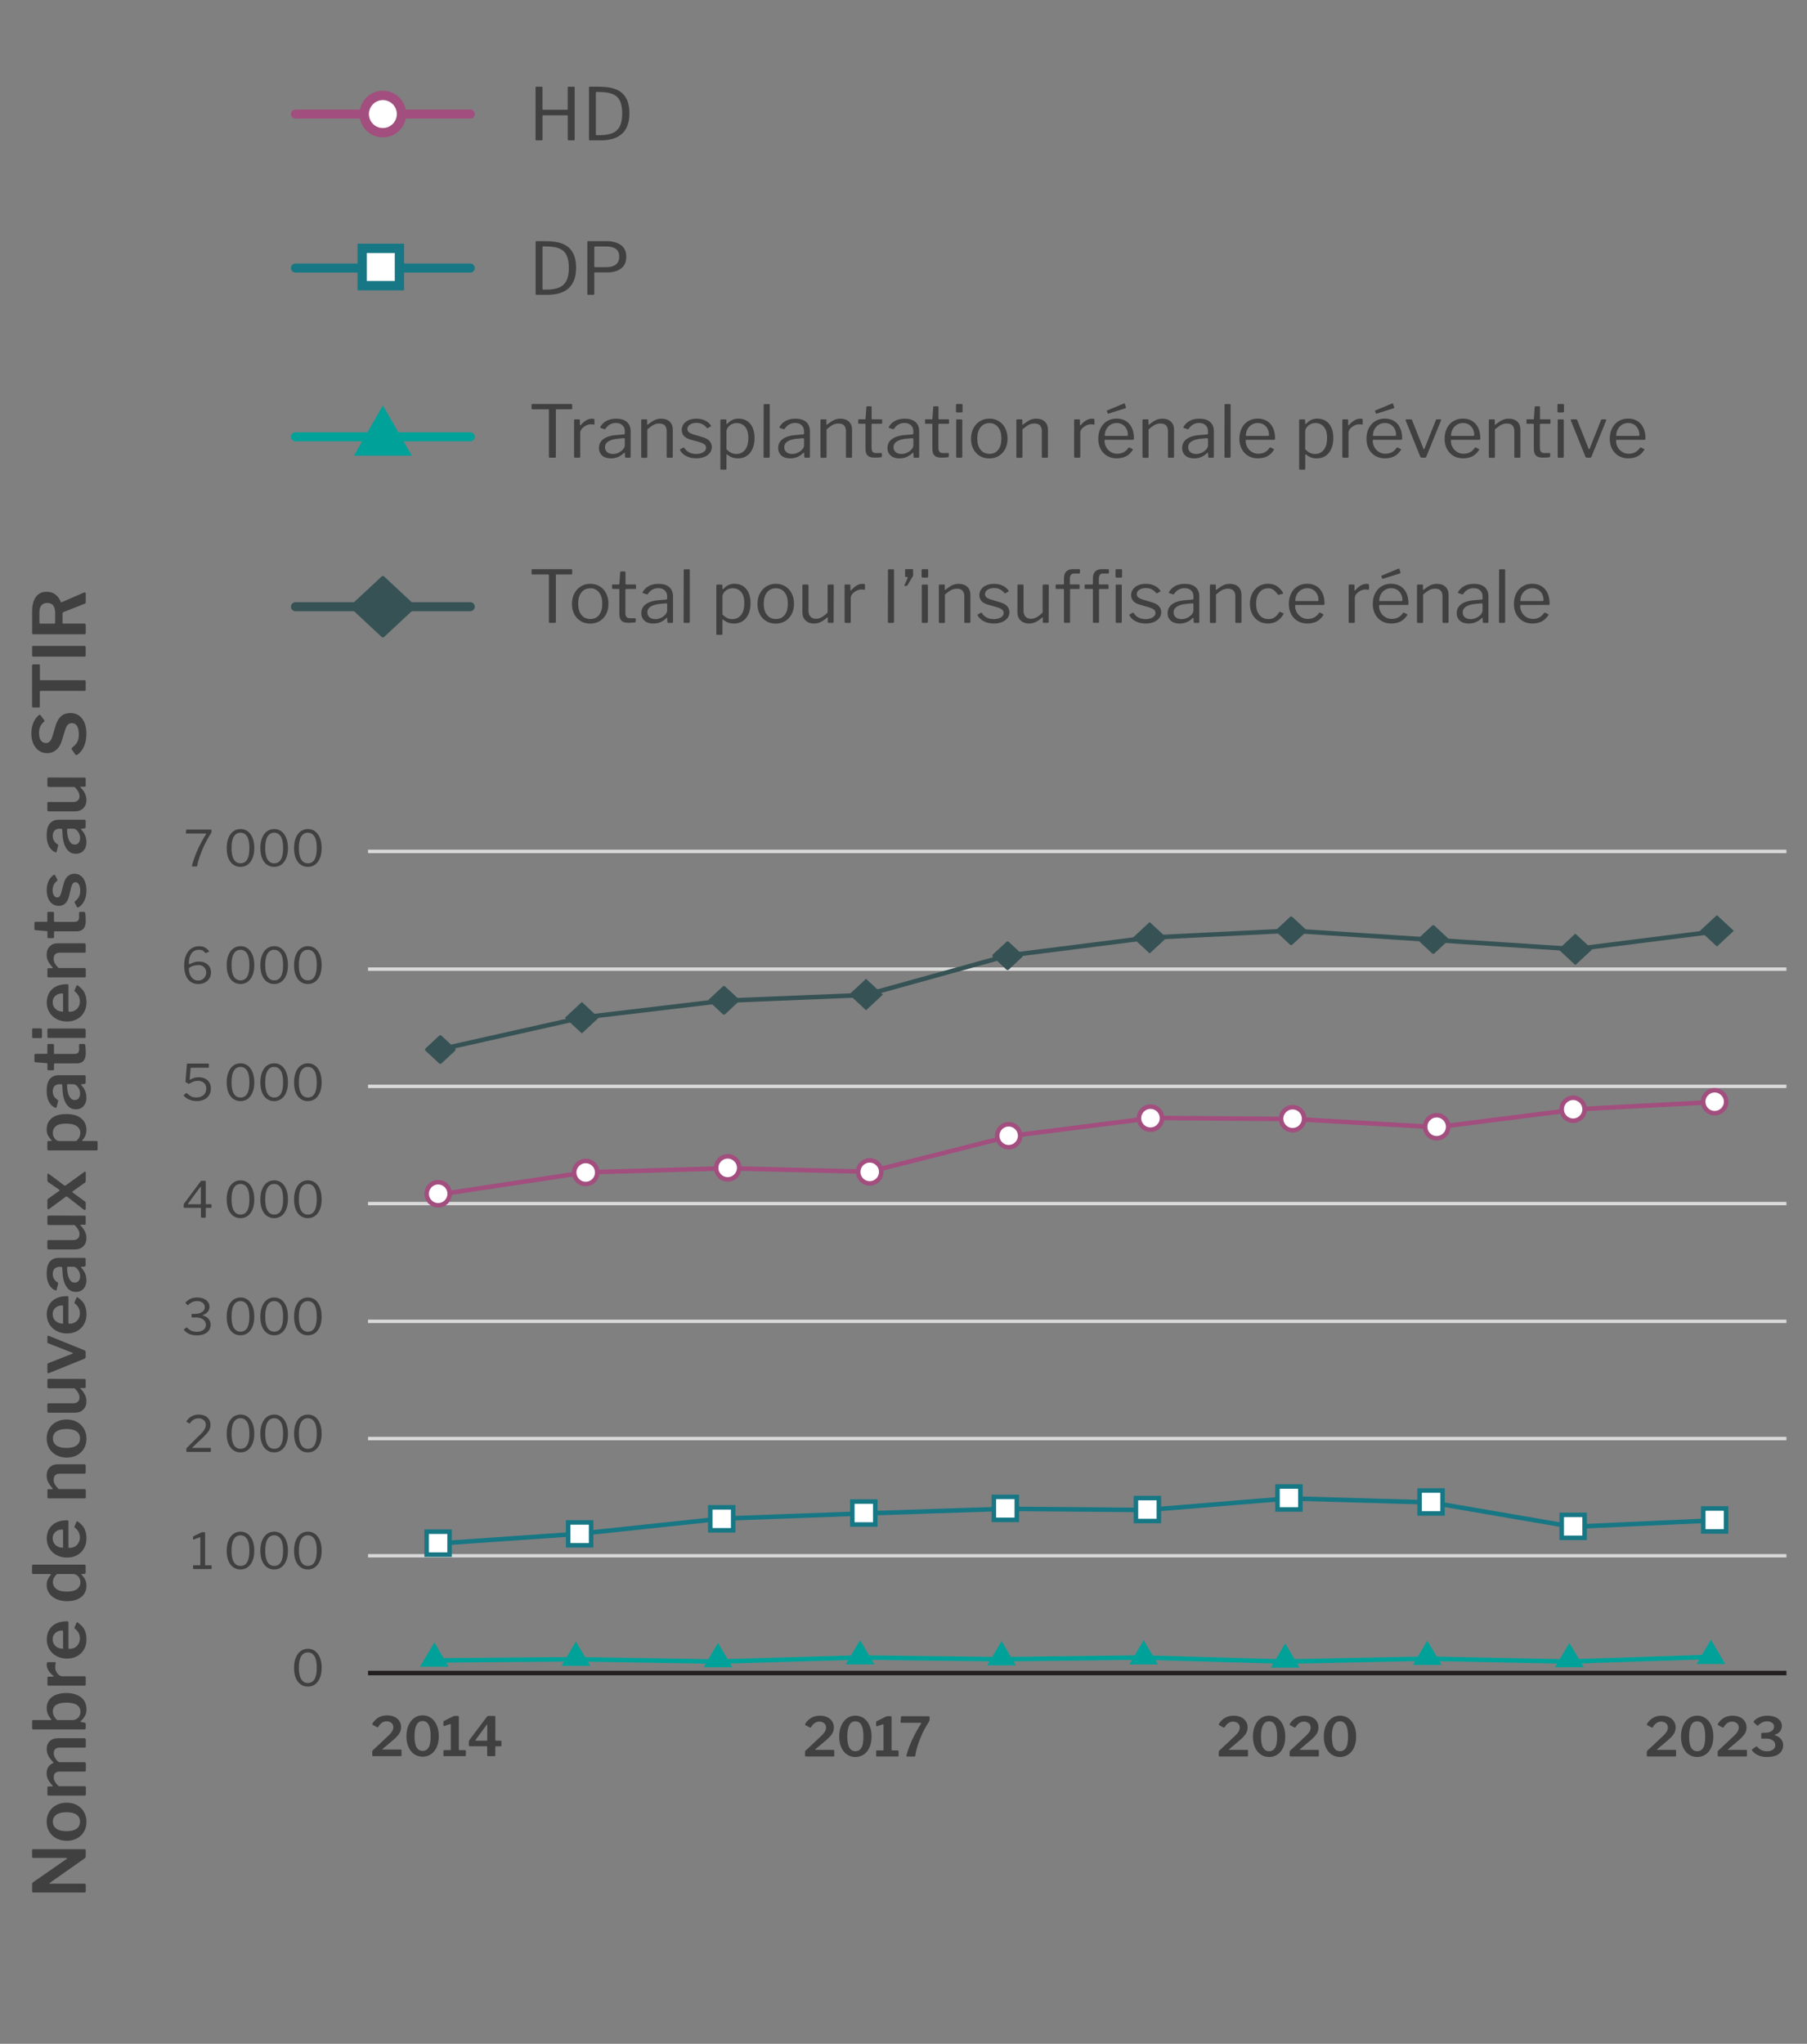 <?xml version="1.0" encoding="UTF-8"?><svg id="design" xmlns="http://www.w3.org/2000/svg" width="400" height="452.28" viewBox="0 0 400 452.28"><rect x="0" y="0" width="400" height="452.28" fill="#808080" stroke="none"/><defs><style>.cls-1,.cls-2,.cls-3,.cls-4,.cls-5,.cls-6,.cls-7,.cls-8{stroke-miterlimit:10;}.cls-1,.cls-2,.cls-9,.cls-10,.cls-4,.cls-11,.cls-12,.cls-8,.cls-13,.cls-14{fill:none;}.cls-1,.cls-2,.cls-10,.cls-4,.cls-12,.cls-13,.cls-14{stroke-linecap:round;}.cls-1,.cls-2,.cls-4,.cls-13{stroke-width:2px;}.cls-1,.cls-5,.cls-8{stroke:#a24e7e;}.cls-2,.cls-3,.cls-10{stroke:#177784;}.cls-15,.cls-3,.cls-16,.cls-5{fill:#fff;}.cls-3,.cls-16{fill-rule:evenodd;}.cls-9{stroke:#231f20;}.cls-9,.cls-10,.cls-11,.cls-12,.cls-17,.cls-13,.cls-14{stroke-linejoin:round;}.cls-4,.cls-6,.cls-14{stroke:#00a199;}.cls-11{stroke:#d9d9d9;}.cls-11,.cls-6,.cls-17{stroke-width:.75px;}.cls-18{fill:#177784;}.cls-6,.cls-19{fill:#00a199;}.cls-20{fill:#a24e7e;}.cls-21{fill:#404041;}.cls-12,.cls-17,.cls-7,.cls-13{stroke:#365254;}.cls-17,.cls-7{fill:#365254;}</style></defs><path class="cls-21" d="M117.67,126.13c0-.12.06-.18.19-.18h8.61c.13,0,.19.06.19.18v.83c0,.06-.02.11-.05.13s-.08.03-.14.03h-3.25c-.06,0-.11.01-.14.03s-.04.06-.04.13v10.34c0,.14-.06.21-.19.21h-1.15c-.13,0-.19-.07-.19-.21v-10.32c0-.07-.01-.12-.03-.14-.02-.02-.06-.03-.13-.03h-3.49c-.06,0-.11-.01-.14-.03s-.05-.06-.05-.13v-.83Z"/><path class="cls-21" d="M128.53,137.44c-.61-.37-1.09-.88-1.42-1.54-.34-.66-.5-1.41-.5-2.26s.17-1.63.52-2.3c.35-.67.83-1.2,1.44-1.58.61-.38,1.31-.57,2.1-.57s1.49.19,2.1.57c.61.38,1.09.9,1.42,1.58.34.67.5,1.44.5,2.29s-.17,1.59-.51,2.26c-.34.66-.82,1.18-1.43,1.55-.61.37-1.31.56-2.1.56s-1.51-.18-2.12-.55ZM132.62,136.08c.46-.6.7-1.43.7-2.49s-.24-1.87-.71-2.49c-.47-.61-1.12-.92-1.94-.92s-1.49.31-1.97.92c-.48.61-.72,1.44-.72,2.49s.24,1.87.72,2.48c.48.61,1.14.91,1.98.91s1.48-.3,1.94-.9Z"/><path class="cls-21" d="M138.57,130.34c-.09,0-.13.05-.13.14v5.07c0,.48.08.81.24.99.16.18.42.27.78.27h1.1c.12,0,.18.06.18.18l-.02.54c0,.11-.06.18-.19.21-.28.05-.78.08-1.5.08-.67,0-1.16-.16-1.47-.47-.31-.31-.46-.81-.46-1.5v-5.34c0-.12-.05-.18-.16-.18h-1.28c-.12,0-.18-.05-.18-.16v-.67c0-.11.05-.16.16-.16h1.36c.07,0,.11-.04.11-.13l.18-2.54c0-.14.06-.21.18-.21h.8c.13,0,.19.07.19.22v2.53c0,.09.04.13.13.13h2.02c.12,0,.18.05.18.14v.69c0,.11-.06.16-.18.16h-2.03Z"/><path class="cls-21" d="M144.63,137.99c-.83,0-1.49-.21-1.96-.63-.47-.42-.71-.98-.71-1.69,0-.85.36-1.52,1.08-2.02s1.76-.78,3.13-.86l1.25-.1c.18-.02.27-.1.27-.24v-.43c0-.58-.18-1.03-.54-1.37-.36-.34-.84-.5-1.45-.5-.94,0-1.71.43-2.3,1.28-.03.05-.06.09-.1.1-.03.02-.07.01-.13,0l-.86-.29c-.05-.02-.08-.06-.08-.11,0-.03.02-.08.05-.14.32-.56.78-1,1.37-1.32.59-.31,1.29-.47,2.1-.47,1.05,0,1.85.24,2.4.73.55.49.83,1.15.83,2.01v5.66c0,.1-.02.16-.05.19-.03.03-.09.05-.18.05h-.8c-.13,0-.2-.09-.22-.26l-.03-.74c-.01-.07-.04-.11-.08-.11s-.09.03-.14.08c-.82.79-1.77,1.18-2.85,1.18ZM147.45,133.51l-1.04.1c-.99.06-1.76.26-2.3.58-.54.32-.81.76-.81,1.33,0,.46.16.82.49,1.09s.76.4,1.3.4c.33,0,.66-.06.98-.18.32-.12.6-.28.85-.48.25-.19.43-.4.57-.62.13-.22.2-.43.2-.63v-1.33c0-.17-.08-.26-.24-.26Z"/><path class="cls-21" d="M152.68,137.56c0,.11-.02.18-.06.22-.04.04-.12.06-.22.06h-.83c-.1,0-.16-.02-.19-.05-.03-.03-.05-.09-.05-.18l.02-11.42c0-.15.06-.22.19-.22h.96c.13,0,.19.07.19.21v11.39Z"/><path class="cls-21" d="M159.91,129.59v.67c0,.1.03.14.08.14.03,0,.07-.03.13-.08.22-.22.42-.41.59-.54.17-.14.42-.27.75-.4.33-.13.72-.19,1.17-.19.67,0,1.27.16,1.8.48.53.32.94.8,1.25,1.44.3.64.46,1.42.46,2.35s-.15,1.75-.46,2.43c-.3.68-.73,1.2-1.29,1.56-.55.36-1.2.54-1.94.54-.89,0-1.64-.27-2.27-.8-.07-.07-.13-.11-.18-.11-.05,0-.08.07-.08.21v2.98c0,.14-.06.21-.18.21h-.99c-.12,0-.18-.07-.18-.21v-10.66c0-.08.02-.15.06-.19.04-.04.1-.06.2-.06h.85c.15,0,.22.08.22.24ZM160.96,136.75c.35.18.73.26,1.14.26.8,0,1.44-.3,1.93-.91s.73-1.48.73-2.62-.24-1.94-.72-2.49-1.1-.82-1.86-.82c-.43,0-.81.09-1.15.28-.34.19-.61.42-.81.71-.2.29-.3.57-.3.85v3.95c.34.35.69.62,1.03.79Z"/><path class="cls-21" d="M169.6,137.44c-.61-.37-1.09-.88-1.42-1.54-.34-.66-.5-1.41-.5-2.26s.17-1.63.52-2.3c.35-.67.83-1.2,1.44-1.58.61-.38,1.31-.57,2.1-.57s1.49.19,2.1.57c.61.38,1.09.9,1.42,1.58.34.67.5,1.44.5,2.29s-.17,1.59-.51,2.26c-.34.66-.82,1.18-1.43,1.55-.61.37-1.31.56-2.1.56s-1.51-.18-2.12-.55ZM173.7,136.08c.46-.6.7-1.43.7-2.49s-.24-1.87-.71-2.49c-.47-.61-1.12-.92-1.94-.92s-1.49.31-1.97.92c-.48.61-.72,1.44-.72,2.49s.24,1.87.72,2.48c.48.61,1.14.91,1.98.91s1.48-.3,1.94-.9Z"/><path class="cls-21" d="M181.91,136.57c.42-.24.85-.58,1.29-1.03v-5.97c0-.15.09-.22.26-.22h.88c.15,0,.22.07.22.22l-.03,8.05c0,.14-.06.21-.18.21h-.93c-.12,0-.18-.06-.18-.18v-.94c0-.13-.05-.14-.14-.05-.58.49-1.09.83-1.54,1.03-.45.2-.91.3-1.38.3-.75,0-1.36-.22-1.84-.67-.48-.45-.72-1.04-.72-1.78v-5.95c0-.16.08-.24.24-.24h.9c.14,0,.21.07.21.22v5.62c0,.53.15.96.44,1.27.29.31.7.47,1.21.47.44,0,.87-.12,1.29-.36Z"/><path class="cls-21" d="M186.96,137.62v-8.06c0-.14.06-.21.18-.21h.93c.12,0,.18.06.18.18v1.04c0,.06.02.1.06.11.04.01.08-.01.12-.06.81-.95,1.64-1.42,2.48-1.42.37,0,.56.07.56.21v.96c0,.11-.05.15-.14.13-.19-.03-.43-.05-.72-.05-.31,0-.65.09-1.01.27-.36.18-.67.42-.91.7-.25.29-.37.58-.37.88v5.3c0,.16-.08.24-.24.24h-.88c-.15,0-.22-.07-.22-.21Z"/><path class="cls-21" d="M197.89,137.56c0,.11-.02.18-.06.22-.04.04-.12.06-.22.06h-.83c-.1,0-.16-.02-.19-.05-.03-.03-.05-.09-.05-.18l.02-11.42c0-.15.06-.22.19-.22h.96c.13,0,.19.07.19.21v11.39Z"/><path class="cls-21" d="M200.19,129.63s-.03-.08,0-.12l.7-1.52c.03-.09.05-.14.05-.18,0-.06-.04-.11-.13-.13h-.27c-.07-.01-.13-.03-.15-.06-.03-.03-.04-.07-.04-.14v-1.38c0-.11.05-.16.14-.16h1.5c.1,0,.14.05.14.14v1.28s-.02.06-.05.13l-1.2,2.03c-.06.1-.17.14-.32.14h-.26c-.05,0-.09-.02-.12-.06Z"/><path class="cls-21" d="M205.46,127.52c0,.11-.02.18-.06.23-.04.05-.12.07-.22.07h-.93c-.16,0-.24-.09-.24-.27v-1.34c0-.17.07-.26.22-.26h1.01c.06,0,.12.02.16.06.04.04.06.1.06.18v1.33ZM205.39,137.56c0,.11-.02.18-.06.22-.04.04-.12.06-.22.06h-.82c-.1,0-.16-.02-.19-.05-.03-.03-.05-.09-.05-.18v-8.03c0-.15.06-.22.19-.22h.98c.12,0,.18.07.18.21v8Z"/><path class="cls-21" d="M207.82,137.62v-8.06c0-.14.06-.21.18-.21h.96c.12,0,.18.06.18.18v.93c0,.12.05.13.14.05.6-.47,1.11-.81,1.53-1.01.42-.2.89-.3,1.42-.3.81,0,1.44.22,1.9.66.45.44.68,1.02.68,1.76v5.97c0,.17-.08.26-.24.26h-.9c-.14,0-.21-.07-.21-.21v-5.71c0-.53-.14-.94-.41-1.23s-.69-.43-1.26-.43c-.45,0-.86.1-1.24.3-.38.2-.84.53-1.38,1v6.05c0,.09-.02.15-.06.18s-.1.06-.18.06h-.88c-.15,0-.22-.07-.22-.21Z"/><path class="cls-21" d="M221.39,130.43c-.39-.2-.84-.3-1.35-.3-.59,0-1.07.13-1.44.38s-.56.58-.56.98c0,.25.09.47.28.66s.53.37,1.02.52l2.03.61c.7.19,1.23.48,1.57.86.34.38.51.83.51,1.35,0,.49-.15.93-.45,1.3-.3.38-.71.67-1.23.88s-1.11.31-1.78.31c-.82,0-1.55-.16-2.19-.49-.64-.33-1.09-.75-1.36-1.27-.03-.05-.05-.1-.05-.13,0-.05.03-.1.08-.13l.62-.35c.11-.06.19-.06.24.02.58.92,1.47,1.38,2.67,1.38.63-.01,1.15-.14,1.56-.39.41-.25.62-.58.62-.98,0-.3-.12-.55-.37-.75s-.65-.38-1.2-.54l-1.65-.46c-.78-.2-1.34-.48-1.67-.85s-.5-.81-.5-1.33c0-.49.14-.93.41-1.31.27-.38.66-.68,1.15-.89.5-.21,1.06-.31,1.7-.31.7,0,1.34.13,1.9.4.56.27.99.63,1.29,1.09.07.11.07.18-.02.22l-.67.37s-.07.03-.1.03c-.04,0-.09-.03-.14-.08-.22-.33-.53-.59-.92-.79Z"/><path class="cls-21" d="M229.51,136.57c.42-.24.85-.58,1.29-1.03v-5.97c0-.15.09-.22.26-.22h.88c.15,0,.22.07.22.22l-.03,8.05c0,.14-.06.21-.18.21h-.93c-.12,0-.18-.06-.18-.18v-.94c0-.13-.05-.14-.14-.05-.58.49-1.09.83-1.54,1.03-.45.2-.91.3-1.38.3-.75,0-1.36-.22-1.84-.67-.48-.45-.72-1.04-.72-1.78v-5.95c0-.16.08-.24.24-.24h.9c.14,0,.21.07.21.22v5.62c0,.53.15.96.44,1.27.29.31.7.47,1.21.47.44,0,.87-.12,1.29-.36Z"/><path class="cls-21" d="M238.98,129.51v.69c0,.1-.05.14-.16.14h-1.82c-.09,0-.13.05-.13.14v7.12c0,.15-.06.22-.19.22h-.98c-.12,0-.18-.07-.18-.21v-7.15c0-.09-.04-.13-.11-.13h-1.57c-.11,0-.16-.05-.16-.14v-.69c0-.11.06-.16.18-.16h1.52c.1,0,.14-.05.14-.16v-1.17c0-1.38.67-2.06,2-2.06h1.33c.14,0,.21.06.21.19v.62c0,.11-.06.16-.18.16h-1.12c-.62,0-.93.38-.93,1.15v1.12c0,.1.05.14.14.14h1.84c.11,0,.16.05.16.16Z"/><path class="cls-21" d="M245.39,129.51v.69c0,.1-.05.14-.16.14h-1.82c-.09,0-.13.05-.13.14v7.12c0,.15-.06.22-.19.22h-.98c-.12,0-.18-.07-.18-.21v-7.15c0-.09-.04-.13-.11-.13h-1.57c-.11,0-.16-.05-.16-.14v-.69c0-.11.06-.16.18-.16h1.52c.1,0,.14-.05.14-.16v-1.17c0-1.38.67-2.06,2-2.06h1.33c.14,0,.21.06.21.19v.62c0,.11-.06.16-.18.16h-1.12c-.62,0-.93.38-.93,1.15v1.12c0,.1.05.14.14.14h1.84c.11,0,.16.05.16.16Z"/><path class="cls-21" d="M248.38,127.52c0,.11-.02.18-.06.23-.04.05-.12.07-.22.07h-.93c-.16,0-.24-.09-.24-.27v-1.34c0-.17.07-.26.22-.26h1.01c.06,0,.12.02.16.06.04.04.06.1.06.18v1.33ZM248.31,137.56c0,.11-.02.18-.06.22-.04.04-.12.06-.22.06h-.82c-.1,0-.16-.02-.19-.05-.03-.03-.05-.09-.05-.18v-8.03c0-.15.06-.22.19-.22h.98c.12,0,.18.07.18.21v8Z"/><path class="cls-21" d="M254.99,130.43c-.39-.2-.84-.3-1.35-.3-.59,0-1.07.13-1.44.38s-.56.58-.56.98c0,.25.09.47.28.66s.53.37,1.02.52l2.03.61c.7.19,1.23.48,1.57.86.34.38.51.83.51,1.35,0,.49-.15.93-.45,1.3-.3.38-.71.67-1.23.88s-1.11.31-1.78.31c-.82,0-1.55-.16-2.19-.49-.64-.33-1.09-.75-1.36-1.27-.03-.05-.05-.1-.05-.13,0-.05.03-.1.08-.13l.62-.35c.11-.06.19-.06.24.02.58.92,1.47,1.38,2.67,1.38.63-.01,1.15-.14,1.56-.39.41-.25.62-.58.62-.98,0-.3-.12-.55-.37-.75s-.65-.38-1.2-.54l-1.65-.46c-.78-.2-1.34-.48-1.67-.85s-.5-.81-.5-1.33c0-.49.14-.93.41-1.31.27-.38.66-.68,1.15-.89.5-.21,1.06-.31,1.7-.31.7,0,1.34.13,1.9.4.56.27.99.63,1.29,1.09.07.11.07.18-.02.22l-.67.37s-.07.03-.1.03c-.04,0-.09-.03-.14-.08-.22-.33-.53-.59-.92-.79Z"/><path class="cls-21" d="M261.13,137.99c-.83,0-1.49-.21-1.96-.63-.47-.42-.71-.98-.71-1.69,0-.85.36-1.52,1.08-2.02s1.76-.78,3.13-.86l1.25-.1c.18-.02.27-.1.27-.24v-.43c0-.58-.18-1.03-.54-1.37-.36-.34-.84-.5-1.45-.5-.94,0-1.71.43-2.3,1.28-.03.05-.06.09-.1.1-.03.02-.07.01-.13,0l-.86-.29c-.05-.02-.08-.06-.08-.11,0-.03.02-.08.05-.14.32-.56.78-1,1.37-1.32.59-.31,1.29-.47,2.1-.47,1.05,0,1.85.24,2.4.73.55.49.83,1.15.83,2.01v5.66c0,.1-.02.16-.05.19-.03.03-.09.05-.18.05h-.8c-.13,0-.2-.09-.22-.26l-.03-.74c-.01-.07-.04-.11-.08-.11s-.09.03-.14.08c-.82.79-1.77,1.18-2.85,1.18ZM263.94,133.51l-1.04.1c-.99.06-1.76.26-2.3.58-.54.32-.81.76-.81,1.33,0,.46.16.82.49,1.09s.76.4,1.3.4c.33,0,.66-.06.98-.18.32-.12.6-.28.85-.48.25-.19.43-.4.57-.62.13-.22.2-.43.2-.63v-1.33c0-.17-.08-.26-.24-.26Z"/><path class="cls-21" d="M267.82,137.62v-8.06c0-.14.06-.21.18-.21h.96c.12,0,.18.06.18.18v.93c0,.12.05.13.14.05.6-.47,1.11-.81,1.53-1.01.42-.2.89-.3,1.42-.3.81,0,1.44.22,1.9.66.45.44.68,1.02.68,1.76v5.97c0,.17-.08.26-.24.26h-.9c-.14,0-.21-.07-.21-.21v-5.71c0-.53-.14-.94-.41-1.23s-.69-.43-1.26-.43c-.45,0-.86.1-1.24.3-.38.2-.84.53-1.38,1v6.05c0,.09-.02.15-.06.18s-.1.06-.18.06h-.88c-.15,0-.22-.07-.22-.21Z"/><path class="cls-21" d="M282.68,129.73c.55.36.99.84,1.32,1.44l.03.13c0,.06-.04.1-.11.11l-.88.21-.05.02c-.05,0-.11-.04-.16-.13-.34-.46-.67-.79-.98-1.01-.31-.21-.67-.32-1.08-.32-.83,0-1.49.31-1.98.92-.49.61-.74,1.44-.74,2.49s.25,1.89.74,2.5c.5.61,1.17.91,2.01.91.5,0,.94-.12,1.32-.37.38-.25.72-.62,1.03-1.14.03-.05.06-.08.1-.09s.07,0,.11.02l.69.26c.07.03.1.1.06.21-.33.62-.78,1.12-1.36,1.51-.58.39-1.26.58-2.06.58s-1.47-.18-2.08-.55c-.61-.37-1.08-.88-1.42-1.54-.34-.66-.51-1.42-.51-2.27s.17-1.62.51-2.3c.34-.68.82-1.2,1.43-1.58.61-.37,1.3-.56,2.07-.56s1.44.18,1.99.54Z"/><path class="cls-21" d="M287.07,135.54c.25.44.59.78,1.02,1.04.43.26.9.38,1.41.38,1.07,0,1.9-.44,2.5-1.33.04-.04.08-.07.11-.07.03,0,.07,0,.11.02l.67.34c.09.05.1.13.03.22-.42.64-.91,1.11-1.49,1.4-.58.29-1.26.44-2.06.44s-1.48-.18-2.1-.54c-.62-.36-1.1-.87-1.45-1.53-.35-.66-.52-1.41-.52-2.25,0-.91.18-1.7.53-2.38.35-.68.83-1.2,1.45-1.56.61-.36,1.3-.54,2.07-.54s1.44.17,2.02.51c.58.34,1.03.84,1.35,1.5.32.66.48,1.43.48,2.33v.06c0,.1-.02.17-.05.22s-.1.07-.19.07h-6.13c-.1,0-.14.08-.14.24,0,.51.13.99.38,1.42ZM291.59,133c.12,0,.19-.01.22-.04.03-.03.05-.09.05-.18,0-.47-.1-.9-.3-1.3-.2-.4-.49-.72-.86-.96-.38-.24-.82-.36-1.32-.36-.54,0-1.02.14-1.42.41-.41.27-.71.62-.93,1.06-.21.43-.31.89-.3,1.38h4.86Z"/><path class="cls-21" d="M298.54,137.62v-8.06c0-.14.06-.21.18-.21h.93c.12,0,.18.06.18.18v1.04c0,.06.02.1.06.11.04.01.08-.01.12-.06.81-.95,1.64-1.42,2.48-1.42.37,0,.56.07.56.21v.96c0,.11-.05.15-.14.13-.19-.03-.43-.05-.72-.05-.31,0-.65.09-1.01.27-.36.18-.67.42-.91.7-.25.29-.37.58-.37.88v5.3c0,.16-.08.24-.24.24h-.88c-.15,0-.22-.07-.22-.21Z"/><path class="cls-21" d="M305.65,135.54c.25.44.59.78,1.02,1.04.43.26.9.38,1.41.38,1.07,0,1.9-.44,2.5-1.33.04-.04.08-.07.11-.07.03,0,.07,0,.11.02l.67.34c.09.05.1.13.03.22-.42.64-.91,1.11-1.49,1.4-.58.29-1.26.44-2.06.44s-1.48-.18-2.1-.54c-.62-.36-1.1-.87-1.45-1.53-.35-.66-.52-1.41-.52-2.25,0-.91.18-1.7.53-2.38.35-.68.83-1.2,1.45-1.56.61-.36,1.3-.54,2.07-.54s1.44.17,2.02.51c.58.34,1.03.84,1.35,1.5.32.66.48,1.43.48,2.33v.06c0,.1-.02.17-.05.22s-.1.07-.19.07h-6.13c-.1,0-.14.08-.14.24,0,.51.13.99.38,1.42ZM310.17,133c.12,0,.19-.01.22-.04.03-.03.05-.09.05-.18,0-.47-.1-.9-.3-1.3-.2-.4-.49-.72-.86-.96-.38-.24-.82-.36-1.32-.36-.54,0-1.02.14-1.42.41-.41.27-.71.62-.93,1.06-.21.43-.31.89-.3,1.38h4.86ZM310.01,126.63s.02.05.02.1c0,.09-.06.14-.18.18l-3.66,1.15s-.05.02-.1.02c-.07,0-.13-.05-.16-.14l-.13-.35s-.02-.05-.02-.08c0-.09.03-.13.1-.14l3.7-1.54s.03-.02.06-.02c.06,0,.11.03.13.1l.24.74Z"/><path class="cls-21" d="M313.67,137.62v-8.06c0-.14.06-.21.18-.21h.96c.12,0,.18.06.18.18v.93c0,.12.05.13.14.05.6-.47,1.11-.81,1.53-1.01.42-.2.89-.3,1.42-.3.81,0,1.44.22,1.9.66.45.44.68,1.02.68,1.76v5.97c0,.17-.08.26-.24.26h-.9c-.14,0-.21-.07-.21-.21v-5.71c0-.53-.14-.94-.41-1.23s-.69-.43-1.26-.43c-.45,0-.86.1-1.24.3-.38.2-.84.53-1.38,1v6.05c0,.09-.02.15-.06.18s-.1.06-.18.06h-.88c-.15,0-.22-.07-.22-.21Z"/><path class="cls-21" d="M325.13,137.99c-.83,0-1.49-.21-1.96-.63-.47-.42-.71-.98-.71-1.69,0-.85.36-1.52,1.08-2.02s1.76-.78,3.13-.86l1.25-.1c.18-.02.27-.1.27-.24v-.43c0-.58-.18-1.03-.54-1.37-.36-.34-.84-.5-1.45-.5-.94,0-1.71.43-2.3,1.28-.03.05-.06.09-.1.1-.03.02-.07.01-.13,0l-.86-.29c-.05-.02-.08-.06-.08-.11,0-.03.02-.08.05-.14.32-.56.78-1,1.37-1.32.59-.31,1.29-.47,2.1-.47,1.05,0,1.85.24,2.4.73.55.49.83,1.15.83,2.01v5.66c0,.1-.02.16-.05.19-.03.03-.09.05-.18.05h-.8c-.13,0-.2-.09-.22-.26l-.03-.74c-.01-.07-.04-.11-.08-.11s-.09.03-.14.08c-.82.79-1.77,1.18-2.85,1.18ZM327.94,133.51l-1.04.1c-.99.06-1.76.26-2.3.58-.54.32-.81.76-.81,1.33,0,.46.16.82.49,1.09s.76.4,1.3.4c.33,0,.66-.06.98-.18.32-.12.6-.28.85-.48.25-.19.43-.4.57-.62.13-.22.2-.43.2-.63v-1.33c0-.17-.08-.26-.24-.26Z"/><path class="cls-21" d="M333.17,137.56c0,.11-.02.18-.06.22-.04.04-.12.06-.22.06h-.83c-.1,0-.16-.02-.19-.05-.03-.03-.05-.09-.05-.18l.02-11.42c0-.15.06-.22.19-.22h.96c.13,0,.19.07.19.21v11.39Z"/><path class="cls-21" d="M336.89,135.54c.25.44.59.78,1.02,1.04.43.26.9.38,1.41.38,1.07,0,1.9-.44,2.5-1.33.04-.04.08-.07.11-.07.03,0,.07,0,.11.02l.67.34c.09.05.1.13.03.22-.42.64-.91,1.11-1.49,1.4-.58.29-1.26.44-2.06.44s-1.48-.18-2.1-.54c-.62-.36-1.1-.87-1.45-1.53-.35-.66-.52-1.41-.52-2.25,0-.91.18-1.7.53-2.38.35-.68.83-1.2,1.45-1.56.61-.36,1.3-.54,2.07-.54s1.44.17,2.02.51c.58.34,1.03.84,1.35,1.5.32.66.48,1.43.48,2.33v.06c0,.1-.02.17-.05.22s-.1.07-.19.07h-6.13c-.1,0-.14.08-.14.24,0,.51.13.99.38,1.42ZM341.41,133c.12,0,.19-.01.22-.04.03-.03.05-.09.05-.18,0-.47-.1-.9-.3-1.3-.2-.4-.49-.72-.86-.96-.38-.24-.82-.36-1.32-.36-.54,0-1.02.14-1.42.41-.41.27-.71.62-.93,1.06-.21.43-.31.89-.3,1.38h4.86Z"/><path class="cls-21" d="M7.1,409.39c0-.07.02-.13.05-.15.03-.03.09-.04.18-.04h11.41c.16,0,.24.09.24.27v1.33c0,.09-.01.15-.03.21-.02.05-.07.11-.14.18l-7.78,5.47c-.06.04-.09.08-.09.12,0,.04.04.06.1.06h7.73c.14,0,.21.09.21.27v1.41c0,.19-.09.29-.26.29H7.38c-.18,0-.27-.08-.27-.26v-1.6c0-.11.01-.19.04-.24.03-.05.08-.11.17-.18l7.42-5.15c.07-.04.11-.09.11-.14,0-.06-.05-.1-.16-.1h-7.33c-.17,0-.26-.08-.26-.26v-1.49Z"/><path class="cls-21" d="M18.58,405.33c-.37.64-.88,1.14-1.54,1.49-.66.35-1.41.53-2.26.53s-1.63-.18-2.31-.54c-.68-.36-1.2-.86-1.58-1.5-.37-.64-.56-1.37-.56-2.18s.19-1.55.57-2.19c.38-.64.9-1.14,1.58-1.49.67-.35,1.43-.53,2.29-.53s1.59.18,2.26.54c.66.36,1.18.86,1.55,1.5s.56,1.37.56,2.19-.18,1.55-.55,2.19ZM16.94,401.57c-.51-.36-1.25-.54-2.21-.54s-1.72.18-2.24.54c-.52.36-.78.88-.78,1.55s.26,1.19.78,1.56c.52.37,1.27.55,2.24.55s1.7-.18,2.21-.55c.51-.37.77-.89.77-1.56s-.26-1.2-.77-1.56Z"/><path class="cls-21" d="M18.91,397.29s-.12.06-.22.06h-7.92c-.18,0-.27-.07-.27-.22v-1.58c0-.15.08-.22.24-.22h.83c.06,0,.1-.02.11-.05.01-.03,0-.07-.05-.13-.44-.48-.77-.93-.98-1.36-.22-.43-.33-.88-.33-1.36,0-.58.14-1.06.41-1.46.27-.39.63-.67,1.06-.82.03-.02.05-.05.05-.08,0-.04-.03-.09-.08-.14-.95-.95-1.42-1.89-1.42-2.83,0-.76.22-1.35.67-1.79.45-.44,1.07-.66,1.86-.66h5.78c.22,0,.34.11.34.34v1.47c0,.1-.02.17-.06.21-.04.04-.12.06-.22.06h-5.5c-.42,0-.74.11-.97.32-.23.21-.34.52-.34.93,0,.33.09.65.26.96s.39.59.63.83c.14.13.29.19.46.19h5.41c.22,0,.34.11.34.34v1.47c0,.18-.1.27-.29.27h-5.5c-.42,0-.74.1-.97.31-.23.21-.34.52-.34.94,0,.35.09.68.26.98.17.3.45.64.83,1h5.7c.12,0,.2.03.25.08s.07.15.07.29v1.42c0,.11-.02.18-.06.22Z"/><path class="cls-21" d="M18.98,382.39c0,.12-.02.2-.07.25s-.13.07-.25.07H7.38c-.18,0-.27-.08-.27-.24v-1.62c0-.15.09-.22.27-.22h3.79c.13,0,.19-.03.19-.1,0-.03-.03-.08-.08-.16-.63-.68-.94-1.47-.94-2.35,0-1.09.4-1.92,1.19-2.5.79-.58,1.85-.87,3.16-.87s2.46.32,3.26.96c.79.64,1.19,1.54,1.19,2.69,0,.58-.13,1.08-.38,1.5s-.55.78-.9,1.06c-.05.03-.08.06-.08.1s.04.06.13.08l.77.16c.11.02.18.06.23.11.05.05.07.13.07.22v.86ZM16.06,380.63c.5,0,.92-.18,1.26-.54s.5-.79.5-1.28c0-.63-.25-1.12-.76-1.49-.51-.36-1.29-.54-2.34-.54-2.02,0-3.02.65-3.02,1.95,0,.37.09.72.26,1.05.18.33.41.61.71.86h3.39Z"/><path class="cls-21" d="M18.69,373.02h-7.92c-.18,0-.27-.07-.27-.22v-1.55c0-.15.08-.22.24-.22h.98c.09,0,.13-.03.13-.08,0-.03-.03-.07-.08-.13-.45-.35-.8-.74-1.05-1.17-.25-.43-.38-.84-.38-1.25,0-.38.09-.58.26-.58h1.54c.15,0,.21.07.19.21-.07.3-.11.63-.11.99,0,.28.07.57.22.87.15.3.34.56.58.75s.49.3.74.3h4.9c.21,0,.32.12.32.37v1.42c0,.19-.1.29-.29.29Z"/><path class="cls-21" d="M16.57,364.59c.35-.2.62-.48.82-.84.2-.36.3-.75.3-1.18s-.09-.83-.28-1.19c-.19-.36-.48-.7-.87-1.02-.05-.05-.08-.1-.08-.13s.02-.08.05-.14l.43-.98c.03-.07.08-.11.14-.11.03,0,.08.02.14.06.69.48,1.19,1.01,1.48,1.59.29.58.44,1.3.44,2.15s-.18,1.54-.54,2.18c-.36.65-.87,1.15-1.52,1.51-.65.36-1.39.54-2.22.54-.9,0-1.69-.19-2.37-.56-.68-.37-1.21-.88-1.58-1.52-.37-.64-.56-1.35-.56-2.13s.18-1.51.53-2.12.86-1.09,1.53-1.42c.67-.34,1.46-.5,2.38-.5h.06c.11,0,.18.02.22.05.04.03.07.1.08.21v5.66c0,.12.09.18.26.18.44,0,.83-.1,1.18-.3ZM13.95,361.1c0-.11-.01-.18-.04-.22-.03-.04-.09-.06-.18-.06-.34,0-.67.07-.99.22-.32.15-.58.37-.78.66-.2.29-.3.64-.3,1.05,0,.63.22,1.14.66,1.53.44.39.99.58,1.64.57v-3.76Z"/><path class="cls-21" d="M18.69,348.3h-.53c-.1,0-.14.03-.14.08,0,.03.03.07.08.13.3.31.55.65.74,1.03s.3.84.3,1.38c0,.66-.16,1.25-.49,1.76-.33.51-.81.91-1.46,1.21-.65.29-1.44.44-2.38.44-.87,0-1.65-.16-2.34-.47-.68-.31-1.21-.74-1.58-1.29-.37-.54-.56-1.15-.56-1.82,0-.45.07-.84.22-1.18s.35-.66.63-.97c.05-.05.08-.11.08-.18s-.07-.1-.21-.1h-3.7c-.17,0-.26-.07-.26-.22v-1.62c0-.16.09-.24.27-.24h11.3c.11,0,.18.02.23.07.05.05.07.14.07.26v1.41c0,.2-.1.3-.29.3ZM11.93,349.17c-.14.27-.22.58-.22.92,0,.64.26,1.15.78,1.54.52.39,1.28.58,2.3.58s1.78-.19,2.27-.57c.49-.38.74-.88.74-1.51,0-.33-.08-.63-.23-.91-.15-.28-.35-.5-.6-.66-.25-.16-.5-.24-.75-.24h-3.62c-.3.29-.52.57-.66.84Z"/><path class="cls-21" d="M16.57,342.24c.35-.2.62-.48.82-.84.2-.36.3-.75.3-1.18s-.09-.83-.28-1.19c-.19-.36-.48-.7-.87-1.02-.05-.05-.08-.1-.08-.13s.02-.08.05-.14l.43-.98c.03-.07.08-.11.14-.11.03,0,.08.02.14.06.69.48,1.19,1.01,1.48,1.59.29.58.44,1.3.44,2.15s-.18,1.54-.54,2.18c-.36.65-.87,1.15-1.52,1.51-.65.36-1.39.54-2.22.54-.9,0-1.69-.19-2.37-.56-.68-.37-1.21-.88-1.58-1.52-.37-.64-.56-1.35-.56-2.13s.18-1.51.53-2.12.86-1.09,1.53-1.42c.67-.34,1.46-.5,2.38-.5h.06c.11,0,.18.02.22.05.04.03.07.1.08.21v5.66c0,.12.09.18.26.18.44,0,.83-.1,1.18-.3ZM13.95,338.75c0-.11-.01-.18-.04-.22-.03-.04-.09-.06-.18-.06-.34,0-.67.07-.99.22-.32.15-.58.37-.78.66-.2.29-.3.64-.3,1.05,0,.63.22,1.14.66,1.53.44.39.99.58,1.64.57v-3.76Z"/><path class="cls-21" d="M18.91,331.52s-.12.06-.22.06h-7.92c-.18,0-.27-.07-.27-.22v-1.6c0-.14.08-.21.24-.21h.83c.06,0,.1-.02.11-.05.01-.03,0-.07-.05-.13-.44-.5-.76-.97-.98-1.4-.21-.43-.32-.9-.32-1.4,0-.79.23-1.41.68-1.86.45-.45,1.05-.68,1.8-.68h5.82c.22,0,.34.11.34.34v1.47c0,.11-.02.18-.06.22-.04.04-.12.06-.22.06h-5.5c-.42,0-.74.11-.97.34-.23.23-.34.56-.34,1,0,.37.09.71.26,1.02.17.3.45.65.83,1.03h5.7c.12,0,.2.03.25.08s.07.15.07.29v1.42c0,.11-.02.18-.06.22Z"/><path class="cls-21" d="M18.58,320.53c-.37.64-.88,1.14-1.54,1.49-.66.35-1.41.53-2.26.53s-1.63-.18-2.31-.54c-.68-.36-1.2-.86-1.58-1.5-.37-.64-.56-1.37-.56-2.18s.19-1.55.57-2.19c.38-.64.9-1.14,1.58-1.49.67-.35,1.43-.53,2.29-.53s1.59.18,2.26.54c.66.36,1.18.86,1.55,1.5s.56,1.37.56,2.19-.18,1.55-.55,2.19ZM16.94,316.76c-.51-.36-1.25-.54-2.21-.54s-1.72.18-2.24.54c-.52.36-.78.88-.78,1.55s.26,1.19.78,1.56c.52.37,1.27.55,2.24.55s1.7-.18,2.21-.55c.51-.37.77-.89.77-1.56s-.26-1.2-.77-1.56Z"/><path class="cls-21" d="M16.51,307.22h-5.7c-.21,0-.32-.12-.32-.37v-1.44c0-.19.1-.29.3-.29l7.92.03c.17,0,.26.07.26.22v1.57c0,.15-.08.22-.24.22h-.85c-.05,0-.09.02-.1.05-.01.03,0,.07.05.11.47.49.8.96,1,1.4.2.44.3.92.3,1.42,0,.73-.23,1.32-.69,1.78-.46.46-1.07.7-1.84.7h-5.78c-.22,0-.34-.11-.34-.34v-1.47c0-.1.02-.17.07-.21.05-.04.13-.06.23-.06h5.46c.42,0,.75-.12.99-.35.25-.23.37-.55.37-.94,0-.65-.37-1.33-1.1-2.03Z"/><path class="cls-21" d="M10.59,295.62c.06-.04.14-.04.22,0l7.86,3.18c.11.05.18.11.23.18s.07.16.07.28v.94c0,.13-.02.23-.07.3s-.12.13-.22.18l-7.86,3.18s-.06.02-.11.02c-.06,0-.12-.02-.16-.06-.04-.04-.06-.1-.06-.18v-1.68c0-.16.08-.27.24-.32l5.25-2.06c.11-.03.16-.07.16-.11s-.06-.09-.18-.14l-5.25-2.05c-.15-.05-.22-.15-.22-.3v-1.17c0-.08.03-.15.1-.18Z"/><path class="cls-21" d="M16.57,292.64c.35-.2.62-.48.82-.84.2-.36.3-.75.3-1.18s-.09-.83-.28-1.19c-.19-.36-.48-.7-.87-1.02-.05-.05-.08-.1-.08-.13s.02-.08.05-.14l.43-.98c.03-.07.08-.11.14-.11.03,0,.08.02.14.06.69.48,1.19,1.01,1.48,1.59.29.58.44,1.3.44,2.15s-.18,1.54-.54,2.18c-.36.65-.87,1.15-1.52,1.51-.65.36-1.39.54-2.22.54-.9,0-1.69-.19-2.37-.56-.68-.37-1.21-.88-1.58-1.52-.37-.64-.56-1.35-.56-2.13s.18-1.51.53-2.12.86-1.09,1.53-1.42c.67-.34,1.46-.5,2.38-.5h.06c.11,0,.18.02.22.05.04.03.07.1.08.21v5.66c0,.12.09.18.26.18.44,0,.83-.1,1.18-.3ZM13.95,289.16c0-.11-.01-.18-.04-.22-.03-.04-.09-.06-.18-.06-.34,0-.67.07-.99.22-.32.15-.58.37-.78.66-.2.29-.3.64-.3,1.05,0,.63.22,1.14.66,1.53.44.39.99.58,1.64.57v-3.76Z"/><path class="cls-21" d="M19.14,283.25c0,.81-.22,1.45-.65,1.93-.43.47-.99.71-1.69.71-.89,0-1.59-.39-2.11-1.18-.52-.79-.81-1.89-.86-3.31l-.05-.8c-.02-.17-.1-.26-.24-.26h-.37c-.47,0-.83.14-1.1.42-.26.28-.39.67-.39,1.16,0,.81.35,1.43,1.06,1.87.04.03.08.06.1.09.03.03.04.06.04.1,0,.05,0,.1-.02.13l-.34,1.34c-.02.09-.07.13-.14.13-.05,0-.12-.02-.21-.06-.6-.28-1.05-.73-1.37-1.37-.31-.63-.47-1.41-.47-2.33,0-1.19.23-2.07.7-2.63.47-.56,1.13-.84,1.98-.84h5.63c.12,0,.2.02.25.06.05.04.07.11.07.22v1.36c0,.1-.03.17-.1.21s-.16.07-.29.1l-.48.02c-.1.01-.14.05-.14.11,0,.03.04.1.13.21.69.75,1.04,1.62,1.04,2.62ZM14.9,280.39s-.06.1-.06.18l.05.66c.05.75.22,1.37.5,1.86.28.5.67.74,1.16.74.36,0,.65-.13.86-.39.21-.26.32-.61.32-1.05,0-.55-.17-1.04-.51-1.46-.32-.41-.65-.61-.98-.61h-1.14c-.1,0-.17.02-.21.06Z"/><path class="cls-21" d="M16.51,271.09h-5.7c-.21,0-.32-.12-.32-.37v-1.44c0-.19.1-.29.3-.29l7.92.03c.17,0,.26.07.26.22v1.57c0,.15-.08.22-.24.22h-.85c-.05,0-.09.02-.1.05-.01.03,0,.07.05.11.47.49.8.96,1,1.4.2.44.3.92.3,1.42,0,.73-.23,1.32-.69,1.78-.46.46-1.07.7-1.84.7h-5.78c-.22,0-.34-.11-.34-.34v-1.47c0-.1.02-.17.07-.21.05-.04.13-.06.23-.06h5.46c.42,0,.75-.12.99-.35.25-.23.37-.55.37-.94,0-.65-.37-1.33-1.1-2.03Z"/><path class="cls-21" d="M18.85,259.27c.09,0,.13.09.13.27v1.73c0,.21-.07.37-.21.46l-2.61,1.86c-.11.07-.16.13-.16.18s.05.1.16.18l2.61,1.9c.14.1.21.25.21.46v1.12c0,.22-.07.34-.21.34-.06,0-.18-.06-.35-.18l-3.49-2.72c-.09-.06-.15-.1-.19-.1-.06,0-.15.04-.26.11l-3.6,2.66s-.1.06-.18.06c-.06,0-.11-.02-.15-.07-.04-.05-.06-.11-.06-.2v-1.65c0-.12.02-.21.05-.26.03-.06.09-.12.16-.18l2.4-1.71c.06-.05.1-.1.1-.13,0-.04-.03-.09-.1-.13l-2.4-1.65c-.07-.05-.13-.11-.16-.18-.03-.06-.05-.15-.05-.27v-1.23c0-.16.05-.24.14-.24.04,0,.1.03.18.08l3.36,2.5c.07.06.14.1.21.1.04,0,.12-.04.24-.11l3.89-2.82c.15-.12.26-.18.34-.18Z"/><path class="cls-21" d="M10.78,252.5h.54c.09,0,.13-.03.13-.08,0-.03-.03-.07-.08-.13-.32-.34-.57-.69-.76-1.03-.19-.35-.28-.8-.28-1.37,0-.65.16-1.23.48-1.74.32-.51.8-.9,1.45-1.19.65-.29,1.44-.43,2.38-.43,1.46,0,2.58.32,3.34.96.77.64,1.15,1.49,1.15,2.54,0,.85-.27,1.58-.82,2.18-.09.11-.13.18-.13.21,0,.05.07.08.22.08h2.94c.17,0,.26.07.26.22v1.63c0,.15-.09.22-.26.22h-10.54c-.12,0-.2-.02-.25-.07-.05-.05-.07-.13-.07-.25v-1.46c0-.2.1-.3.29-.3ZM17.78,250.76c0-.66-.26-1.18-.78-1.55-.52-.37-1.31-.56-2.38-.56s-1.77.18-2.23.55c-.46.37-.7.87-.7,1.5,0,.34.07.65.22.93s.33.49.55.65c.22.15.46.23.7.23h3.73c.59-.53.88-1.11.88-1.74Z"/><path class="cls-21" d="M19.14,242.84c0,.81-.22,1.45-.65,1.93-.43.47-.99.71-1.69.71-.89,0-1.59-.39-2.11-1.18-.52-.79-.81-1.89-.86-3.31l-.05-.8c-.02-.17-.1-.26-.24-.26h-.37c-.47,0-.83.14-1.1.42-.26.28-.39.67-.39,1.16,0,.81.35,1.43,1.06,1.87.04.03.08.06.1.09.03.03.04.06.04.1,0,.05,0,.1-.02.13l-.34,1.34c-.02.09-.07.13-.14.13-.05,0-.12-.02-.21-.06-.6-.28-1.05-.73-1.37-1.37-.31-.63-.47-1.41-.47-2.33,0-1.19.23-2.07.7-2.63.47-.56,1.13-.84,1.98-.84h5.63c.12,0,.2.02.25.06.05.04.07.11.07.22v1.36c0,.1-.03.17-.1.21s-.16.07-.29.1l-.48.02c-.1.01-.14.05-.14.11,0,.03.04.1.13.21.69.75,1.04,1.62,1.04,2.62ZM14.9,239.99s-.06.1-.06.18l.05.66c.05.75.22,1.37.5,1.86.28.5.67.74,1.16.74.36,0,.65-.13.86-.39.21-.26.32-.61.32-1.05,0-.55-.17-1.04-.51-1.46-.32-.41-.65-.61-.98-.61h-1.14c-.1,0-.17.02-.21.06Z"/><path class="cls-21" d="M11.95,233.07c0,.11.06.16.18.16h4.27c.41,0,.69-.08.86-.25.17-.17.25-.43.25-.81v-.94c0-.06.02-.12.06-.16.04-.04.1-.06.16-.06l.83.02c.18,0,.29.1.32.3.06.38.1.97.1,1.76,0,.73-.17,1.28-.5,1.66-.34.38-.85.57-1.53.57h-4.78c-.14,0-.21.06-.21.19v1.07c0,.17-.08.26-.24.26h-1.01c-.14,0-.21-.08-.21-.24v-1.18c0-.1-.05-.14-.16-.14l-2.46-.21c-.1-.01-.16-.03-.2-.06-.04-.03-.06-.09-.06-.16v-1.42c0-.06.02-.12.07-.16.05-.04.11-.06.2-.06h2.45c.1,0,.14-.05.14-.14v-1.81c0-.16.07-.24.22-.24h1.01c.16,0,.24.09.24.27v1.81Z"/><path class="cls-21" d="M8.93,227.57c.13,0,.22.03.28.09.06.06.09.16.09.3v1.46c0,.12-.03.2-.08.24-.05.04-.13.06-.24.06h-1.57c-.2,0-.3-.08-.3-.26v-1.65c0-.07.02-.13.07-.18.05-.04.11-.06.2-.06h1.55ZM18.62,227.61c.13,0,.22.03.27.09.05.06.08.16.08.3v1.39c0,.12-.02.2-.06.24-.04.04-.12.06-.22.06h-7.92c-.18,0-.27-.08-.27-.24v-1.62c0-.15.09-.22.26-.22h7.87Z"/><path class="cls-21" d="M16.57,223.61c.35-.2.62-.48.82-.84.2-.36.3-.75.3-1.18s-.09-.83-.28-1.19c-.19-.36-.48-.7-.87-1.02-.05-.05-.08-.1-.08-.13s.02-.08.05-.14l.43-.98c.03-.07.08-.11.14-.11.03,0,.08.02.14.06.69.48,1.19,1.01,1.48,1.59.29.58.44,1.3.44,2.15s-.18,1.54-.54,2.18c-.36.65-.87,1.15-1.52,1.51-.65.36-1.39.54-2.22.54-.9,0-1.69-.19-2.37-.56-.68-.37-1.21-.88-1.58-1.52-.37-.64-.56-1.35-.56-2.13s.18-1.51.53-2.12.86-1.09,1.53-1.42c.67-.34,1.46-.5,2.38-.5h.06c.11,0,.18.02.22.05.04.03.07.1.08.21v5.66c0,.12.09.18.26.18.44,0,.83-.1,1.18-.3ZM13.95,220.12c0-.11-.01-.18-.04-.22-.03-.04-.09-.06-.18-.06-.34,0-.67.07-.99.22-.32.15-.58.37-.78.66-.2.29-.3.64-.3,1.05,0,.63.22,1.14.66,1.53.44.39.99.58,1.64.57v-3.76Z"/><path class="cls-21" d="M18.91,216.23s-.12.06-.22.06h-7.92c-.18,0-.27-.07-.27-.22v-1.6c0-.14.08-.21.24-.21h.83c.06,0,.1-.02.11-.05.01-.03,0-.07-.05-.13-.44-.5-.76-.97-.98-1.4-.21-.43-.32-.9-.32-1.4,0-.79.23-1.41.68-1.86.45-.45,1.05-.68,1.8-.68h5.82c.22,0,.34.11.34.34v1.47c0,.11-.02.18-.06.22-.04.04-.12.06-.22.06h-5.5c-.42,0-.74.11-.97.34-.23.23-.34.56-.34,1,0,.37.09.71.26,1.02.17.3.45.65.83,1.03h5.7c.12,0,.2.03.25.08s.07.15.07.29v1.42c0,.11-.02.18-.06.22Z"/><path class="cls-21" d="M11.95,203.84c0,.11.06.16.18.16h4.27c.41,0,.69-.08.86-.25.17-.17.25-.43.25-.81v-.94c0-.06.02-.12.06-.16.04-.04.1-.06.16-.06l.83.02c.18,0,.29.1.32.3.06.38.1.97.1,1.76,0,.73-.17,1.28-.5,1.66-.34.38-.85.57-1.53.57h-4.78c-.14,0-.21.06-.21.19v1.07c0,.17-.08.26-.24.26h-1.01c-.14,0-.21-.08-.21-.24v-1.18c0-.1-.05-.14-.16-.14l-2.46-.21c-.1-.01-.16-.03-.2-.06-.04-.03-.06-.09-.06-.16v-1.42c0-.06.02-.12.07-.16.05-.04.11-.06.2-.06h2.45c.1,0,.14-.05.14-.14v-1.81c0-.16.07-.24.22-.24h1.01c.16,0,.24.09.24.27v1.81Z"/><path class="cls-21" d="M11.9,195.81c-.17.34-.26.74-.26,1.18s.1.86.29,1.16c.19.3.44.46.75.46.18,0,.34-.07.49-.22.14-.15.27-.42.38-.82l.51-1.9c.2-.8.51-1.39.93-1.76.42-.37.91-.56,1.49-.56.54,0,1.02.16,1.42.47.4.31.71.75.92,1.31.21.56.32,1.2.32,1.91,0,.89-.16,1.66-.49,2.32-.33.66-.75,1.13-1.27,1.41-.09.04-.14.06-.18.06-.06,0-.12-.03-.16-.1l-.48-.94c-.04-.07-.06-.14-.06-.19,0-.04.03-.09.08-.14.36-.26.65-.57.86-.94s.32-.85.32-1.43c0-.54-.09-.99-.28-1.34-.19-.35-.45-.52-.78-.52-.22,0-.41.09-.57.28-.15.19-.29.51-.41.97l-.38,1.63c-.19.81-.48,1.41-.86,1.78-.38.38-.87.57-1.47.57-.52,0-.99-.14-1.39-.42-.41-.28-.72-.69-.94-1.22-.22-.53-.34-1.14-.34-1.85,0-.76.14-1.43.42-2.02.28-.59.64-1.02,1.08-1.3.09-.05.15-.08.21-.08s.1.03.13.08l.5.99c.02.06.03.1.03.11,0,.09-.04.15-.11.21-.29.21-.52.49-.69.83Z"/><path class="cls-21" d="M19.14,186.3c0,.81-.22,1.45-.65,1.93-.43.47-.99.71-1.69.71-.89,0-1.59-.39-2.11-1.18-.52-.79-.81-1.89-.86-3.31l-.05-.8c-.02-.17-.1-.26-.24-.26h-.37c-.47,0-.83.14-1.1.42-.26.28-.39.67-.39,1.16,0,.81.35,1.43,1.06,1.87.04.03.08.06.1.09.03.03.04.06.04.1,0,.05,0,.1-.02.13l-.34,1.34c-.02.09-.07.13-.14.13-.05,0-.12-.02-.21-.06-.6-.28-1.05-.73-1.37-1.37-.31-.63-.47-1.41-.47-2.33,0-1.19.23-2.07.7-2.63.47-.56,1.13-.84,1.98-.84h5.63c.12,0,.2.02.25.06.05.04.07.11.07.22v1.36c0,.1-.03.17-.1.21s-.16.07-.29.1l-.48.02c-.1.01-.14.05-.14.11,0,.03.04.1.13.21.69.75,1.04,1.62,1.04,2.62ZM14.9,183.45s-.06.1-.06.18l.05.66c.05.75.22,1.37.5,1.86.28.5.67.74,1.16.74.36,0,.65-.13.86-.39.21-.26.32-.61.32-1.05,0-.55-.17-1.04-.51-1.46-.32-.41-.65-.61-.98-.61h-1.14c-.1,0-.17.02-.21.06Z"/><path class="cls-21" d="M16.51,174.15h-5.7c-.21,0-.32-.12-.32-.37v-1.44c0-.19.1-.29.3-.29l7.92.03c.17,0,.26.07.26.22v1.57c0,.15-.08.22-.24.22h-.85c-.05,0-.09.02-.1.05-.01.03,0,.07.05.11.47.49.8.96,1,1.4.2.44.3.92.3,1.42,0,.73-.23,1.32-.69,1.78-.46.46-1.07.7-1.84.7h-5.78c-.22,0-.34-.11-.34-.34v-1.47c0-.1.02-.17.07-.21.05-.04.13-.06.23-.06h5.46c.42,0,.75-.12.99-.35.25-.23.37-.55.37-.94,0-.65-.37-1.33-1.1-2.03Z"/><path class="cls-21" d="M8.92,160.77c-.19.38-.28.87-.28,1.47,0,.7.14,1.25.41,1.62.27.38.64.57,1.11.57.65,0,1.13-.47,1.42-1.42l.74-2.46c.55-1.85,1.65-2.77,3.28-2.77.71,0,1.34.19,1.87.56.53.37.94.9,1.23,1.59s.43,1.5.43,2.44c0,1.05-.18,1.98-.54,2.8-.36.82-.86,1.45-1.51,1.87-.11.04-.17.06-.19.06-.09,0-.17-.05-.24-.16l-.7-1.01c-.06-.12-.1-.21-.1-.27,0-.09.04-.15.11-.21.54-.42.93-.83,1.15-1.26.22-.42.34-.98.34-1.69,0-.77-.13-1.37-.38-1.81-.26-.44-.65-.66-1.17-.66-.34,0-.63.11-.86.33-.23.22-.44.61-.62,1.16l-.74,2.42c-.27.89-.69,1.56-1.27,2.03-.58.47-1.23.7-1.96.7-.68,0-1.29-.18-1.82-.54s-.94-.88-1.24-1.54c-.3-.67-.45-1.44-.45-2.31s.15-1.62.44-2.33c.29-.71.7-1.27,1.21-1.69.09-.06.15-.1.21-.1s.11.03.16.1l.85,1.14s.05.09.05.13c0,.05-.05.13-.16.22-.33.29-.59.62-.78,1.01Z"/><path class="cls-21" d="M7.36,156.55c-.17,0-.26-.09-.26-.27v-8.99c0-.18.09-.27.26-.27h1.25c.15,0,.22.09.22.26v3.07c0,.06.01.11.03.14.02.03.06.04.13.04h9.71c.18,0,.27.08.27.24v1.9c0,.15-.09.22-.26.22h-9.7c-.07,0-.13.01-.15.04-.03.03-.04.07-.04.14v3.22c0,.1-.02.17-.05.21-.03.04-.09.06-.18.06h-1.25Z"/><path class="cls-21" d="M7.1,143.15c0-.15.09-.22.26-.22h11.26c.13,0,.22.03.27.09.05.06.08.16.08.3v1.66c0,.13-.02.21-.06.26-.04.04-.12.06-.22.06H7.38c-.18,0-.27-.08-.27-.24v-1.9Z"/><path class="cls-21" d="M18.74,131.1c.06,0,.12.02.17.06s.07.1.07.18v1.95c0,.09-.02.15-.06.2-.04.05-.1.09-.2.12l-4.67,1.84c-.07.03-.13.08-.16.14s-.05.16-.05.29v1.92c0,.13.06.19.18.19h4.62c.12,0,.2.03.26.09.05.06.08.15.08.28v1.7c0,.12-.02.2-.07.24-.05.04-.12.06-.22.06H7.38c-.18,0-.27-.08-.27-.24v-4.82c0-1.38.28-2.44.83-3.2.55-.76,1.34-1.14,2.37-1.14.8,0,1.47.21,2,.64.53.43.91.96,1.14,1.6.03.09.1.11.21.06l4.94-2.14s.08-.03.14-.03ZM10.48,133.42c-.58,0-1.01.18-1.31.54-.3.36-.45.86-.45,1.5v2.26c0,.11.02.18.05.22s.09.06.18.06h3.02c.09,0,.15-.02.18-.05.04-.03.06-.08.06-.16v-2.14c0-1.48-.58-2.22-1.73-2.22Z"/><path class="cls-21" d="M69.72,365.35c.46.33.82.81,1.08,1.44.26.63.4,1.4.4,2.28s-.13,1.63-.4,2.26c-.26.63-.63,1.1-1.08,1.42-.46.32-.98.48-1.58.48s-1.12-.16-1.58-.48c-.46-.32-.82-.79-1.08-1.41-.26-.62-.39-1.38-.39-2.25s.13-1.65.4-2.29c.26-.64.63-1.12,1.09-1.45.47-.33.99-.49,1.58-.49s1.11.16,1.57.49ZM70.12,369.07c0-1.17-.17-2.03-.52-2.58-.35-.55-.83-.83-1.46-.83s-1.11.28-1.46.84c-.35.56-.52,1.42-.52,2.57s.18,1.99.53,2.54.84.82,1.46.82c1.31,0,1.97-1.12,1.97-3.35Z"/><path class="cls-21" d="M46.84,346.49v.62s-.01.05-.03.08c-.02.02-.05.03-.09.03h-3.86c-.08,0-.12-.04-.12-.11v-.62c0-.07.04-.11.12-.11h1.39c.06,0,.09-.02.09-.06v-6.05c0-.08-.03-.11-.1-.09l-1.36.51s-.01,0-.02,0c0,0-.01,0-.02,0-.07,0-.1-.04-.1-.13v-.44c0-.05,0-.09.02-.1.01-.02.04-.04.09-.06l1.63-.81c.12-.06.23-.09.33-.09h.47c.08,0,.12.04.12.13v7.12c0,.05.02.08.07.08h1.26c.08,0,.12.04.12.11Z"/><path class="cls-21" d="M54.81,339.43c.46.33.82.81,1.08,1.44.26.63.4,1.4.4,2.28s-.13,1.63-.4,2.26c-.26.63-.63,1.1-1.08,1.42-.46.32-.98.48-1.58.48s-1.12-.16-1.58-.48c-.46-.32-.82-.79-1.08-1.41-.26-.62-.39-1.38-.39-2.25s.13-1.65.4-2.29c.26-.64.63-1.12,1.09-1.45.47-.33.99-.49,1.58-.49s1.11.16,1.57.49ZM55.21,343.16c0-1.17-.17-2.03-.52-2.58-.35-.55-.83-.83-1.46-.83s-1.11.28-1.46.84c-.35.56-.52,1.42-.52,2.57s.18,1.99.53,2.54.84.82,1.46.82c1.31,0,1.97-1.12,1.97-3.35Z"/><path class="cls-21" d="M62.26,339.43c.46.33.82.81,1.08,1.44.26.63.4,1.4.4,2.28s-.13,1.63-.4,2.26c-.26.63-.63,1.1-1.08,1.42-.46.32-.98.48-1.58.48s-1.12-.16-1.58-.48c-.46-.32-.82-.79-1.08-1.41-.26-.62-.39-1.38-.39-2.25s.13-1.65.4-2.29c.26-.64.63-1.12,1.09-1.45.47-.33.99-.49,1.58-.49s1.11.16,1.57.49ZM62.67,343.16c0-1.17-.17-2.03-.52-2.58-.35-.55-.83-.83-1.46-.83s-1.11.28-1.46.84c-.35.56-.52,1.42-.52,2.57s.18,1.99.53,2.54.84.82,1.46.82c1.31,0,1.97-1.12,1.97-3.35Z"/><path class="cls-21" d="M69.72,339.43c.46.33.82.81,1.08,1.44.26.63.4,1.4.4,2.28s-.13,1.63-.4,2.26c-.26.63-.63,1.1-1.08,1.42-.46.32-.98.48-1.58.48s-1.12-.16-1.58-.48c-.46-.32-.82-.79-1.08-1.41-.26-.62-.39-1.38-.39-2.25s.13-1.65.4-2.29c.26-.64.63-1.12,1.09-1.45.47-.33.99-.49,1.58-.49s1.11.16,1.57.49ZM70.12,343.16c0-1.17-.17-2.03-.52-2.58-.35-.55-.83-.83-1.46-.83s-1.11.28-1.46.84c-.35.56-.52,1.42-.52,2.57s.18,1.99.53,2.54.84.82,1.46.82c1.31,0,1.97-1.12,1.97-3.35Z"/><path class="cls-21" d="M43.89,317.89c.63-.59,1.07-1.08,1.31-1.45.24-.37.36-.75.36-1.15,0-.45-.16-.8-.48-1.05s-.7-.38-1.14-.38c-.34,0-.69.09-1.02.26-.34.18-.62.45-.86.83-.02.04-.06.05-.11.05-.03,0-.07-.01-.11-.03l-.48-.29c-.06-.04-.09-.08-.09-.13,0-.04.01-.07.04-.11.32-.47.72-.82,1.19-1.06.47-.23.98-.35,1.52-.35.47,0,.9.09,1.29.26.39.17.7.43.93.78.23.34.35.76.35,1.25s-.13.92-.39,1.33-.72.93-1.38,1.55l-2.21,2.08s-.06.05-.06.08c0,.04.04.05.12.05h3.86c.05,0,.09,0,.11.03.02.02.03.05.03.09v.64c0,.09-.05.13-.14.13h-5.1c-.07,0-.11-.01-.14-.04-.03-.03-.04-.07-.04-.14v-.45c0-.08.02-.15.05-.21.04-.06.12-.14.24-.25l2.34-2.33Z"/><path class="cls-21" d="M54.81,313.52c.46.33.82.81,1.08,1.44.26.63.4,1.4.4,2.28s-.13,1.63-.4,2.26c-.26.63-.63,1.1-1.08,1.42-.46.32-.98.48-1.58.48s-1.12-.16-1.58-.48c-.46-.32-.82-.79-1.08-1.41-.26-.62-.39-1.38-.39-2.25s.13-1.65.4-2.29c.26-.64.63-1.12,1.09-1.45.47-.33.99-.49,1.58-.49s1.11.16,1.57.49ZM55.21,317.25c0-1.17-.17-2.03-.52-2.58-.35-.55-.83-.83-1.46-.83s-1.11.28-1.46.84c-.35.56-.52,1.42-.52,2.57s.18,1.99.53,2.54.84.82,1.46.82c1.31,0,1.97-1.12,1.97-3.35Z"/><path class="cls-21" d="M62.26,313.52c.46.33.82.81,1.08,1.44.26.63.4,1.4.4,2.28s-.13,1.63-.4,2.26c-.26.63-.63,1.1-1.08,1.42-.46.32-.98.48-1.58.48s-1.12-.16-1.58-.48c-.46-.32-.82-.79-1.08-1.41-.26-.62-.39-1.38-.39-2.25s.13-1.65.4-2.29c.26-.64.63-1.12,1.09-1.45.47-.33.99-.49,1.58-.49s1.11.16,1.57.49ZM62.67,317.25c0-1.17-.17-2.03-.52-2.58-.35-.55-.83-.83-1.46-.83s-1.11.28-1.46.84c-.35.56-.52,1.42-.52,2.57s.18,1.99.53,2.54.84.82,1.46.82c1.31,0,1.97-1.12,1.97-3.35Z"/><path class="cls-21" d="M69.72,313.52c.46.33.82.81,1.08,1.44.26.63.4,1.4.4,2.28s-.13,1.63-.4,2.26c-.26.63-.63,1.1-1.08,1.42-.46.32-.98.48-1.58.48s-1.12-.16-1.58-.48c-.46-.32-.82-.79-1.08-1.41-.26-.62-.39-1.38-.39-2.25s.13-1.65.4-2.29c.26-.64.63-1.12,1.09-1.45.47-.33.99-.49,1.58-.49s1.11.16,1.57.49ZM70.12,317.25c0-1.17-.17-2.03-.52-2.58-.35-.55-.83-.83-1.46-.83s-1.11.28-1.46.84c-.35.56-.52,1.42-.52,2.57s.18,1.99.53,2.54.84.82,1.46.82c1.31,0,1.97-1.12,1.97-3.35Z"/><path class="cls-21" d="M41.06,288.3s.01-.06.03-.09c.67-.73,1.52-1.09,2.54-1.09.55,0,1.03.09,1.45.27s.74.43.96.74c.22.31.34.67.34,1.06s-.12.75-.37,1.07c-.25.32-.59.56-1.03.71-.08.02-.12.05-.12.08,0,.02.04.04.12.08.48.13.87.38,1.18.73.31.36.47.78.47,1.28,0,.46-.12.87-.36,1.23-.24.36-.59.63-1.06.84s-1.04.3-1.73.3c-1.12,0-2.04-.39-2.75-1.17-.02-.04-.03-.07-.03-.09,0-.04.02-.07.07-.1l.47-.37c.05-.04.08-.05.1-.05.03,0,.05.02.08.05.32.34.65.58.98.72.33.14.72.21,1.16.21.63,0,1.13-.14,1.48-.42s.54-.65.54-1.11c0-.34-.1-.63-.29-.88-.19-.25-.45-.44-.76-.56-.32-.12-.65-.19-1.01-.19h-.98c-.09-.01-.13-.05-.13-.12v-.57c0-.06.04-.1.13-.11h.79c.37-.01.71-.08,1.02-.21.31-.13.55-.31.73-.54.18-.23.26-.48.26-.76,0-.24-.07-.46-.22-.67-.15-.2-.35-.36-.61-.48-.26-.12-.55-.18-.87-.18-.73,0-1.38.28-1.97.85-.04.04-.07.05-.1.05-.01,0-.05-.02-.1-.05l-.39-.39s-.03-.05-.03-.08Z"/><path class="cls-21" d="M54.81,287.61c.46.33.82.81,1.08,1.44.26.63.4,1.4.4,2.28s-.13,1.63-.4,2.26c-.26.63-.63,1.1-1.08,1.42-.46.32-.98.48-1.58.48s-1.12-.16-1.58-.48c-.46-.32-.82-.79-1.08-1.41-.26-.62-.39-1.38-.39-2.25s.13-1.65.4-2.29c.26-.64.63-1.12,1.09-1.45.47-.33.99-.49,1.58-.49s1.11.16,1.57.49ZM55.21,291.33c0-1.17-.17-2.03-.52-2.58-.35-.55-.83-.83-1.46-.83s-1.11.28-1.46.84c-.35.56-.52,1.42-.52,2.57s.18,1.99.53,2.54.84.82,1.46.82c1.31,0,1.97-1.12,1.97-3.35Z"/><path class="cls-21" d="M62.26,287.61c.46.33.82.81,1.08,1.44.26.63.4,1.4.4,2.28s-.13,1.63-.4,2.26c-.26.63-.63,1.1-1.08,1.42-.46.32-.98.48-1.58.48s-1.12-.16-1.58-.48c-.46-.32-.82-.79-1.08-1.41-.26-.62-.39-1.38-.39-2.25s.13-1.65.4-2.29c.26-.64.63-1.12,1.09-1.45.47-.33.99-.49,1.58-.49s1.11.16,1.57.49ZM62.67,291.33c0-1.17-.17-2.03-.52-2.58-.35-.55-.83-.83-1.46-.83s-1.11.28-1.46.84c-.35.56-.52,1.42-.52,2.57s.18,1.99.53,2.54.84.82,1.46.82c1.31,0,1.97-1.12,1.97-3.35Z"/><path class="cls-21" d="M69.72,287.61c.46.33.82.81,1.08,1.44.26.63.4,1.4.4,2.28s-.13,1.63-.4,2.26c-.26.63-.63,1.1-1.08,1.42-.46.32-.98.48-1.58.48s-1.12-.16-1.58-.48c-.46-.32-.82-.79-1.08-1.41-.26-.62-.39-1.38-.39-2.25s.13-1.65.4-2.29c.26-.64.63-1.12,1.09-1.45.47-.33.99-.49,1.58-.49s1.11.16,1.57.49ZM70.12,291.33c0-1.17-.17-2.03-.52-2.58-.35-.55-.83-.83-1.46-.83s-1.11.28-1.46.84c-.35.56-.52,1.42-.52,2.57s.18,1.99.53,2.54.84.82,1.46.82c1.31,0,1.97-1.12,1.97-3.35Z"/><path class="cls-21" d="M44.53,261.33s.09-.02.15-.02h.74c.09,0,.13.04.13.13v4.95c0,.07.03.1.09.1h1.03c.1,0,.15.04.15.11v.54c0,.1-.05.14-.15.14h-1.02c-.07,0-.1.04-.1.11v1.91c0,.11-.06.17-.18.17h-.75c-.1,0-.14-.05-.14-.14v-1.97c0-.05-.03-.08-.1-.08h-3.56c-.11,0-.16-.05-.16-.14v-.56s.02-.1.05-.16c.03-.06.08-.13.13-.2l3.58-4.8s.08-.07.12-.09ZM44.36,266.49s.05,0,.07-.02.03-.03.03-.06v-3.67c0-.09-.01-.13-.04-.13-.01,0-.05.03-.11.09l-2.68,3.65s-.03.06-.03.08c0,.04.04.07.11.07h2.66Z"/><path class="cls-21" d="M54.81,261.69c.46.33.82.81,1.08,1.44.26.63.4,1.4.4,2.28s-.13,1.63-.4,2.26c-.26.63-.63,1.1-1.08,1.42-.46.32-.98.48-1.58.48s-1.12-.16-1.58-.48c-.46-.32-.82-.79-1.08-1.41-.26-.62-.39-1.38-.39-2.25s.13-1.65.4-2.29c.26-.64.63-1.12,1.09-1.45.47-.33.99-.49,1.58-.49s1.11.16,1.57.49ZM55.21,265.41c0-1.17-.17-2.03-.52-2.58-.35-.55-.83-.83-1.46-.83s-1.11.28-1.46.84c-.35.56-.52,1.42-.52,2.57s.18,1.99.53,2.54.84.82,1.46.82c1.31,0,1.97-1.12,1.97-3.35Z"/><path class="cls-21" d="M62.26,261.69c.46.33.82.81,1.08,1.44.26.63.4,1.4.4,2.28s-.13,1.63-.4,2.26c-.26.63-.63,1.1-1.08,1.42-.46.32-.98.48-1.58.48s-1.12-.16-1.58-.48c-.46-.32-.82-.79-1.08-1.41-.26-.62-.39-1.38-.39-2.25s.13-1.65.4-2.29c.26-.64.63-1.12,1.09-1.45.47-.33.99-.49,1.58-.49s1.11.16,1.57.49ZM62.67,265.41c0-1.17-.17-2.03-.52-2.58-.35-.55-.83-.83-1.46-.83s-1.11.28-1.46.84c-.35.56-.52,1.42-.52,2.57s.18,1.99.53,2.54.84.82,1.46.82c1.31,0,1.97-1.12,1.97-3.35Z"/><path class="cls-21" d="M69.72,261.69c.46.33.82.81,1.08,1.44.26.63.4,1.4.4,2.28s-.13,1.63-.4,2.26c-.26.63-.63,1.1-1.08,1.42-.46.32-.98.48-1.58.48s-1.12-.16-1.58-.48c-.46-.32-.82-.79-1.08-1.41-.26-.62-.39-1.38-.39-2.25s.13-1.65.4-2.29c.26-.64.63-1.12,1.09-1.45.47-.33.99-.49,1.58-.49s1.11.16,1.57.49ZM70.12,265.41c0-1.17-.17-2.03-.52-2.58-.35-.55-.83-.83-1.46-.83s-1.11.28-1.46.84c-.35.56-.52,1.42-.52,2.57s.18,1.99.53,2.54.84.82,1.46.82c1.31,0,1.97-1.12,1.97-3.35Z"/><path class="cls-21" d="M46.09,235.41c.07,0,.12.01.14.03s.03.06.02.12l-.04.6c0,.05-.02.08-.03.1-.01.02-.05.02-.12.02h-3.74c-.09,0-.13.04-.13.12l-.2,2.39v.02c0,.05.01.09.04.1.03.02.06.02.09,0,.35-.18.66-.32.91-.4.26-.08.56-.13.91-.13.51,0,.97.09,1.38.27.41.18.74.46.99.84.25.37.37.84.37,1.39s-.13,1.07-.4,1.49c-.27.42-.64.74-1.11.96-.47.22-1.01.33-1.62.33-.56,0-1.09-.1-1.59-.3-.5-.2-.91-.48-1.25-.85-.04-.05-.05-.09-.05-.11,0-.04.03-.08.08-.11l.47-.39s.04-.03.07-.03c.04,0,.08.02.12.07.34.32.66.56.95.7.29.15.65.22,1.08.22.69,0,1.23-.18,1.63-.54.4-.36.6-.83.6-1.42s-.18-.98-.53-1.28c-.35-.3-.8-.45-1.34-.45-.34,0-.66.06-.95.17-.29.11-.6.27-.95.48-.05.03-.08.04-.1.04,0,0-.04-.02-.1-.06l-.54-.31s-.05-.03-.07-.04-.03-.03-.03-.06l.02-.14.3-3.73c0-.07.02-.11.04-.13.02-.02.09-.03.2-.03h4.48Z"/><path class="cls-21" d="M54.81,235.79c.46.33.82.81,1.08,1.44.26.63.4,1.4.4,2.28s-.13,1.63-.4,2.26c-.26.63-.63,1.1-1.08,1.42-.46.32-.98.48-1.58.48s-1.12-.16-1.58-.48c-.46-.32-.82-.79-1.08-1.41-.26-.62-.39-1.38-.39-2.25s.13-1.65.4-2.29c.26-.64.63-1.12,1.09-1.45.47-.33.99-.49,1.58-.49s1.11.16,1.57.49ZM55.21,239.51c0-1.17-.17-2.03-.52-2.58-.35-.55-.83-.83-1.46-.83s-1.11.28-1.46.84c-.35.56-.52,1.42-.52,2.57s.18,1.99.53,2.54.84.82,1.46.82c1.31,0,1.97-1.12,1.97-3.35Z"/><path class="cls-21" d="M62.26,235.79c.46.33.82.81,1.08,1.44.26.63.4,1.4.4,2.28s-.13,1.63-.4,2.26c-.26.63-.63,1.1-1.08,1.42-.46.32-.98.48-1.58.48s-1.12-.16-1.58-.48c-.46-.32-.82-.79-1.08-1.41-.26-.62-.39-1.38-.39-2.25s.13-1.65.4-2.29c.26-.64.63-1.12,1.09-1.45.47-.33.99-.49,1.58-.49s1.11.16,1.57.49ZM62.67,239.51c0-1.17-.17-2.03-.52-2.58-.35-.55-.83-.83-1.46-.83s-1.11.28-1.46.84c-.35.56-.52,1.42-.52,2.57s.18,1.99.53,2.54.84.82,1.46.82c1.31,0,1.97-1.12,1.97-3.35Z"/><path class="cls-21" d="M69.72,235.79c.46.33.82.81,1.08,1.44.26.63.4,1.4.4,2.28s-.13,1.63-.4,2.26c-.26.63-.63,1.1-1.08,1.42-.46.32-.98.48-1.58.48s-1.12-.16-1.58-.48c-.46-.32-.82-.79-1.08-1.41-.26-.62-.39-1.38-.39-2.25s.13-1.65.4-2.29c.26-.64.63-1.12,1.09-1.45.47-.33.99-.49,1.58-.49s1.11.16,1.57.49ZM70.12,239.51c0-1.17-.17-2.03-.52-2.58-.35-.55-.83-.83-1.46-.83s-1.11.28-1.46.84c-.35.56-.52,1.42-.52,2.57s.18,1.99.53,2.54.84.82,1.46.82c1.31,0,1.97-1.12,1.97-3.35Z"/><path class="cls-21" d="M45.39,209.7c.36.2.64.46.85.76.02.04.03.07.03.09,0,.04-.02.07-.07.09l-.63.25s-.03.01-.05.01c-.04,0-.08-.03-.11-.08-.18-.21-.36-.37-.57-.48-.2-.11-.45-.16-.74-.16-.76,0-1.34.27-1.72.81s-.58,1.25-.58,2.13c0,.1,0,.16.02.2s.03.06.07.06c.03,0,.07-.01.11-.03.37-.18.71-.32,1.01-.42.3-.1.64-.14,1.03-.14.55,0,1.03.1,1.43.31.4.21.71.49.92.85.21.36.32.77.32,1.23,0,.51-.12.96-.37,1.35-.25.39-.59.7-1.02.91-.43.22-.91.32-1.44.32-.64,0-1.19-.16-1.66-.48-.47-.32-.83-.78-1.08-1.4-.25-.61-.37-1.34-.37-2.18,0-.89.13-1.65.4-2.3.27-.65.65-1.14,1.16-1.49.5-.34,1.09-.52,1.78-.52.51,0,.94.1,1.3.3ZM42.92,213.7c-.36.1-.65.22-.88.36-.09.06-.15.12-.18.18-.03.06-.04.16-.04.29,0,.37.08.75.23,1.13.15.38.39.69.69.95.31.25.68.38,1.12.38.34,0,.64-.08.91-.24.27-.16.49-.37.64-.64.16-.27.24-.57.24-.89,0-.48-.16-.87-.48-1.19-.32-.32-.74-.47-1.27-.47-.3,0-.63.05-.99.15Z"/><path class="cls-21" d="M54.81,209.87c.46.33.82.81,1.08,1.44.26.63.4,1.4.4,2.28s-.13,1.63-.4,2.26c-.26.63-.63,1.1-1.08,1.42-.46.32-.98.48-1.58.48s-1.12-.16-1.58-.48c-.46-.32-.82-.79-1.08-1.41-.26-.62-.39-1.38-.39-2.25s.13-1.65.4-2.29c.26-.64.63-1.12,1.09-1.45.47-.33.99-.49,1.58-.49s1.11.16,1.57.49ZM55.21,213.59c0-1.17-.17-2.03-.52-2.58-.35-.55-.83-.83-1.46-.83s-1.11.28-1.46.84c-.35.56-.52,1.42-.52,2.57s.18,1.99.53,2.54.84.82,1.46.82c1.31,0,1.97-1.12,1.97-3.35Z"/><path class="cls-21" d="M62.26,209.87c.46.33.82.81,1.08,1.44.26.63.4,1.4.4,2.28s-.13,1.63-.4,2.26c-.26.63-.63,1.1-1.08,1.42-.46.32-.98.48-1.58.48s-1.12-.16-1.58-.48c-.46-.32-.82-.79-1.08-1.41-.26-.62-.39-1.38-.39-2.25s.13-1.65.4-2.29c.26-.64.63-1.12,1.09-1.45.47-.33.99-.49,1.58-.49s1.11.16,1.57.49ZM62.67,213.59c0-1.17-.17-2.03-.52-2.58-.35-.55-.83-.83-1.46-.83s-1.11.28-1.46.84c-.35.56-.52,1.42-.52,2.57s.18,1.99.53,2.54.84.82,1.46.82c1.31,0,1.97-1.12,1.97-3.35Z"/><path class="cls-21" d="M69.72,209.87c.46.33.82.81,1.08,1.44.26.63.4,1.4.4,2.28s-.13,1.63-.4,2.26c-.26.63-.63,1.1-1.08,1.42-.46.32-.98.48-1.58.48s-1.12-.16-1.58-.48c-.46-.32-.82-.79-1.08-1.41-.26-.62-.39-1.38-.39-2.25s.13-1.65.4-2.29c.26-.64.63-1.12,1.09-1.45.47-.33.99-.49,1.58-.49s1.11.16,1.57.49ZM70.12,213.59c0-1.17-.17-2.03-.52-2.58-.35-.55-.83-.83-1.46-.83s-1.11.28-1.46.84c-.35.56-.52,1.42-.52,2.57s.18,1.99.53,2.54.84.82,1.46.82c1.31,0,1.97-1.12,1.97-3.35Z"/><path class="cls-21" d="M46.65,183.57c.06,0,.1.01.13.04.03.03.04.06.03.09v.4c-.01.11-.06.24-.17.4-.46.69-.91,1.49-1.34,2.39-.43.91-.79,1.78-1.08,2.62-.29.84-.48,1.51-.55,2.02,0,.14-.06.21-.17.21h-.87c-.06,0-.1-.02-.12-.05-.02-.03-.03-.08-.01-.14.23-.95.61-2.04,1.13-3.25.52-1.21,1.18-2.44,1.98-3.69.02-.04.03-.07.03-.1,0-.04-.04-.06-.11-.06h-4.26c-.09,0-.13-.04-.12-.13l.07-.64s.02-.07.04-.09c.02-.01.06-.02.12-.02h5.25Z"/><path class="cls-21" d="M54.81,183.95c.46.33.82.81,1.08,1.44.26.63.4,1.4.4,2.28s-.13,1.63-.4,2.26c-.26.63-.63,1.1-1.08,1.42-.46.32-.98.48-1.58.48s-1.12-.16-1.58-.48c-.46-.32-.82-.79-1.08-1.41-.26-.62-.39-1.38-.39-2.25s.13-1.65.4-2.29c.26-.64.63-1.12,1.09-1.45.47-.33.99-.49,1.58-.49s1.11.16,1.57.49ZM55.21,187.68c0-1.17-.17-2.03-.52-2.58-.35-.55-.83-.83-1.46-.83s-1.11.28-1.46.84c-.35.56-.52,1.42-.52,2.57s.18,1.99.53,2.54.84.82,1.46.82c1.31,0,1.97-1.12,1.97-3.35Z"/><path class="cls-21" d="M62.26,183.95c.46.33.82.81,1.08,1.44.26.63.4,1.4.4,2.28s-.13,1.63-.4,2.26c-.26.63-.63,1.1-1.08,1.42-.46.32-.98.48-1.58.48s-1.12-.16-1.58-.48c-.46-.32-.82-.79-1.08-1.41-.26-.62-.39-1.38-.39-2.25s.13-1.65.4-2.29c.26-.64.63-1.12,1.09-1.45.47-.33.99-.49,1.58-.49s1.11.16,1.57.49ZM62.67,187.68c0-1.17-.17-2.03-.52-2.58-.35-.55-.83-.83-1.46-.83s-1.11.28-1.46.84c-.35.56-.52,1.42-.52,2.57s.18,1.99.53,2.54.84.82,1.46.82c1.31,0,1.97-1.12,1.97-3.35Z"/><path class="cls-21" d="M69.72,183.95c.46.33.82.81,1.08,1.44.26.63.4,1.4.4,2.28s-.13,1.63-.4,2.26c-.26.63-.63,1.1-1.08,1.42-.46.32-.98.48-1.58.48s-1.12-.16-1.58-.48c-.46-.32-.82-.79-1.08-1.41-.26-.62-.39-1.38-.39-2.25s.13-1.65.4-2.29c.26-.64.63-1.12,1.09-1.45.47-.33.99-.49,1.58-.49s1.11.16,1.57.49ZM70.12,187.68c0-1.17-.17-2.03-.52-2.58-.35-.55-.83-.83-1.46-.83s-1.11.28-1.46.84c-.35.56-.52,1.42-.52,2.57s.18,1.99.53,2.54.84.82,1.46.82c1.31,0,1.97-1.12,1.97-3.35Z"/><path class="cls-21" d="M85.2,384.81c.5-.45.89-.81,1.15-1.1.26-.28.44-.54.55-.77s.16-.47.16-.73c0-.4-.14-.72-.43-.95s-.64-.35-1.06-.35c-.74,0-1.35.41-1.85,1.24-.02.06-.07.08-.14.08-.05,0-.1-.02-.16-.05l-.89-.47c-.08-.05-.12-.11-.12-.18,0-.05.02-.1.06-.17.76-1.18,1.83-1.76,3.22-1.76.6,0,1.13.1,1.6.31s.83.51,1.1.91c.26.4.4.87.4,1.41,0,.5-.14.96-.41,1.39-.27.43-.74.92-1.39,1.47l-2.29,1.93s-.06.07-.06.08c0,.04.04.06.13.06h3.9c.07,0,.12.01.16.04.03.02.05.07.05.13v1.1c0,.13-.07.19-.22.19h-6.01c-.1,0-.16-.02-.2-.05-.04-.03-.05-.09-.05-.18v-.78c0-.07.03-.15.08-.23s.19-.21.4-.38l2.34-2.2Z"/><path class="cls-21" d="M95.4,380.15c.54.37.96.91,1.27,1.61.31.7.46,1.51.46,2.44s-.15,1.73-.46,2.42c-.3.68-.73,1.21-1.27,1.57-.54.36-1.16.55-1.85.55s-1.31-.18-1.85-.55c-.54-.36-.96-.89-1.27-1.57-.31-.68-.46-1.48-.46-2.41s.16-1.75.47-2.45c.31-.7.74-1.23,1.28-1.61.54-.38,1.16-.56,1.85-.56s1.29.19,1.83.56ZM94.89,386.69c.3-.52.44-1.34.44-2.48s-.15-2.01-.45-2.55c-.3-.54-.74-.81-1.33-.81-1.19,0-1.79,1.12-1.79,3.36,0,1.13.15,1.95.46,2.47s.75.78,1.33.78,1.04-.26,1.33-.77Z"/><path class="cls-21" d="M103.12,387.47v.98s-.02.09-.05.13c-.03.04-.08.05-.16.05h-4.56c-.13,0-.19-.06-.19-.17v-1c0-.11.06-.17.18-.17h1.34c.07,0,.11-.02.11-.07v-5.58c0-.06-.01-.09-.03-.11s-.06-.02-.11-.01l-1.27.42s-.04.01-.07.01c-.1,0-.16-.07-.16-.2v-.7c0-.07,0-.12.03-.15.02-.03.06-.06.13-.09l1.93-.97c.09-.04.17-.07.23-.09s.14-.03.22-.03h.72c.1,0,.16.06.16.19v7.27c0,.07.04.11.11.11h1.25c.13,0,.19.06.19.17Z"/><path class="cls-21" d="M107.97,379.76c.06-.02.14-.04.24-.04h1.27c.11,0,.17.06.17.19v5.15s.01.07.04.1c.02.02.05.04.08.04h1.03c.14,0,.2.05.2.16v.88c0,.14-.07.2-.22.2h-1.01c-.09,0-.13.04-.13.13v1.82c0,.09-.02.15-.06.19-.04.04-.11.05-.2.05h-1.31c-.15,0-.23-.07-.23-.22v-1.88c.01-.06-.03-.1-.12-.1h-3.71c-.14,0-.22-.07-.22-.2v-.86c0-.06.02-.13.06-.21.04-.08.11-.18.2-.31l3.72-4.93c.06-.08.12-.13.18-.16ZM107.75,385.2s.06,0,.08-.02.03-.04.03-.06v-3.34c0-.11-.02-.17-.05-.17-.02,0-.06.04-.12.12l-2.42,3.31s-.05.08-.05.1c0,.04.04.06.13.06h2.4Z"/><path class="cls-21" d="M367.34,384.88c.5-.45.89-.81,1.15-1.1.26-.28.44-.54.55-.77s.16-.47.16-.73c0-.4-.14-.72-.43-.95s-.64-.35-1.06-.35c-.74,0-1.35.41-1.85,1.24-.02.06-.07.08-.14.08-.05,0-.1-.02-.16-.05l-.89-.47c-.08-.05-.12-.11-.12-.18,0-.05.02-.1.06-.17.76-1.18,1.83-1.76,3.22-1.76.6,0,1.13.1,1.6.31s.83.51,1.1.91c.26.4.4.87.4,1.41,0,.5-.14.96-.41,1.39-.27.43-.74.92-1.39,1.47l-2.29,1.93s-.06.07-.06.08c0,.04.04.06.13.06h3.9c.07,0,.12.01.16.04.03.02.05.07.05.13v1.1c0,.13-.07.19-.22.19h-6.01c-.1,0-.16-.02-.2-.05-.04-.03-.05-.09-.05-.18v-.78c0-.07.03-.15.08-.23s.19-.21.4-.38l2.34-2.2Z"/><path class="cls-21" d="M377.54,380.22c.54.37.96.91,1.27,1.61.31.7.46,1.51.46,2.44s-.15,1.73-.46,2.42c-.3.68-.73,1.21-1.27,1.57-.54.36-1.16.55-1.85.55s-1.31-.18-1.85-.55c-.54-.36-.96-.89-1.27-1.57-.31-.68-.46-1.48-.46-2.41s.16-1.75.47-2.45c.31-.7.74-1.23,1.28-1.61.54-.38,1.16-.56,1.85-.56s1.29.19,1.83.56ZM377.03,386.76c.3-.52.44-1.34.44-2.48s-.15-2.01-.45-2.55c-.3-.54-.74-.81-1.33-.81-1.19,0-1.79,1.12-1.79,3.36,0,1.13.15,1.95.46,2.47s.75.78,1.33.78,1.04-.26,1.33-.77Z"/><path class="cls-21" d="M383.03,384.88c.5-.45.89-.81,1.15-1.1.26-.28.44-.54.55-.77s.16-.47.16-.73c0-.4-.14-.72-.43-.95s-.64-.35-1.06-.35c-.74,0-1.35.41-1.85,1.24-.02.06-.07.08-.14.08-.05,0-.1-.02-.16-.05l-.89-.47c-.08-.05-.12-.11-.12-.18,0-.05.02-.1.06-.17.76-1.18,1.83-1.76,3.22-1.76.6,0,1.13.1,1.6.31s.83.51,1.1.91c.26.4.4.87.4,1.41,0,.5-.14.96-.41,1.39-.27.43-.74.92-1.39,1.47l-2.29,1.93s-.06.07-.06.08c0,.04.04.06.13.06h3.9c.07,0,.12.01.16.04.03.02.05.07.05.13v1.1c0,.13-.07.19-.22.19h-6.01c-.1,0-.16-.02-.2-.05-.04-.03-.05-.09-.05-.18v-.78c0-.07.03-.15.08-.23s.19-.21.4-.38l2.34-2.2Z"/><path class="cls-21" d="M388.16,381.03s.02-.07.05-.13c.34-.39.78-.69,1.3-.91s1.09-.32,1.7-.32c.66,0,1.23.1,1.72.29.49.2.86.47,1.12.82.26.35.39.75.39,1.19,0,.41-.13.78-.38,1.13-.26.34-.61.59-1.07.73-.09.02-.13.06-.13.11,0,.04.04.07.13.1.51.16.93.43,1.25.8.32.38.48.82.48,1.32,0,.83-.31,1.48-.93,1.95-.62.47-1.53.7-2.73.7-.66,0-1.28-.12-1.84-.37s-1.02-.6-1.37-1.04c-.04-.06-.06-.1-.06-.13,0-.06.04-.12.11-.17l.79-.58c.06-.04.11-.06.14-.06.04,0,.07.02.1.06.37.38.72.64,1.05.79s.73.23,1.18.23c.56,0,1-.12,1.33-.37s.49-.57.49-.97c0-.45-.18-.8-.55-1.06-.36-.26-.81-.39-1.33-.4h-1.04c-.13-.01-.19-.06-.19-.17v-.95c0-.09.06-.14.19-.16l.84-.02c.53-.02.96-.15,1.3-.4.34-.25.51-.57.51-.97,0-.33-.14-.6-.43-.82-.29-.22-.65-.33-1.09-.33-.38,0-.72.07-1.04.22-.32.14-.64.37-.96.67-.06.06-.1.08-.13.08s-.07-.02-.12-.07l-.72-.68s-.05-.08-.05-.11Z"/><polygon class="cls-17" points="97.47 229.47 100.47 232.26 97.47 235.05 94.47 232.26 97.47 229.47 97.47 229.47"/><polygon class="cls-17" points="317.27 205.11 320.27 207.9 317.27 210.7 314.27 207.9 317.27 205.11 317.27 205.11"/><polygon class="cls-7" points="348.72 207.29 351.73 210.08 348.72 212.88 345.72 210.08 348.72 207.29 348.72 207.29"/><polygon class="cls-7" points="380.06 203.19 383.06 205.98 380.06 208.77 377.05 205.98 380.06 203.19 380.06 203.19"/><path class="cls-21" d="M121.29,53.39c2.15.03,3.73.53,4.73,1.5,1,.97,1.5,2.42,1.5,4.35,0,4-2.13,6-6.38,6h-2.35c-.15,0-.22-.09-.22-.26v-11.41c0-.07.02-.13.05-.16.03-.03.09-.05.18-.05,1.06,0,1.89,0,2.51.02ZM120.09,54.76v9.15c0,.06.01.11.04.14.03.03.08.04.15.04h.61c1.19,0,2.16-.16,2.89-.47.73-.31,1.27-.82,1.62-1.53.35-.7.52-1.64.52-2.82s-.17-2.1-.5-2.78c-.33-.68-.83-1.16-1.51-1.46-.68-.29-1.58-.46-2.7-.49-.21-.01-.54-.02-.99-.02-.09,0-.13.07-.13.22Z"/><path class="cls-21" d="M137.49,59.41c-.76.58-1.79.87-3.08.87h-2.72c-.1,0-.14.05-.14.14v4.58c0,.16-.08.24-.24.24h-1.09c-.14,0-.21-.07-.21-.21v-11.44c0-.09.01-.14.04-.18.03-.03.08-.05.15-.05h4.03c1.33,0,2.4.29,3.2.86.8.57,1.2,1.44,1.2,2.6s-.38,2-1.14,2.58ZM136.32,55.07c-.5-.35-1.22-.53-2.16-.53h-2.4c-.14,0-.21.06-.21.19v4.16c0,.09.01.14.03.18.02.03.06.05.11.05h2.58c.87,0,1.56-.19,2.06-.58.5-.39.74-.97.74-1.75s-.25-1.36-.75-1.71Z"/><path class="cls-21" d="M117.67,89.58c0-.12.06-.18.19-.18h8.61c.13,0,.19.06.19.18v.83c0,.06-.02.11-.05.13s-.08.03-.14.03h-3.25c-.06,0-.11.01-.14.03s-.04.06-.04.13v10.34c0,.14-.06.21-.19.21h-1.15c-.13,0-.19-.07-.19-.21v-10.32c0-.07-.01-.12-.03-.14-.02-.02-.06-.03-.13-.03h-3.49c-.06,0-.11-.01-.14-.03s-.05-.06-.05-.13v-.83Z"/><path class="cls-21" d="M127.08,101.07v-8.06c0-.14.06-.21.18-.21h.93c.12,0,.18.06.18.18v1.04c0,.06.02.1.06.11.04.01.08-.01.12-.06.81-.95,1.64-1.42,2.48-1.42.37,0,.56.07.56.21v.96c0,.11-.05.15-.14.13-.19-.03-.43-.05-.72-.05-.31,0-.65.09-1.01.27-.36.18-.67.42-.91.7-.25.29-.37.58-.37.88v5.3c0,.16-.08.24-.24.24h-.88c-.15,0-.22-.07-.22-.21Z"/><path class="cls-21" d="M135.25,101.44c-.83,0-1.49-.21-1.96-.63-.47-.42-.71-.98-.71-1.69,0-.85.36-1.52,1.08-2.02s1.76-.78,3.13-.86l1.25-.1c.18-.02.27-.1.27-.24v-.43c0-.58-.18-1.03-.54-1.37-.36-.34-.84-.5-1.45-.5-.94,0-1.71.43-2.3,1.28-.03.05-.06.09-.1.1-.03.02-.07.01-.13,0l-.86-.29c-.05-.02-.08-.06-.08-.11,0-.03.02-.08.05-.14.32-.56.78-1,1.37-1.32.59-.31,1.29-.47,2.1-.47,1.05,0,1.85.24,2.4.73.55.49.83,1.15.83,2.01v5.66c0,.1-.02.16-.05.19-.03.03-.09.05-.18.05h-.8c-.13,0-.2-.09-.22-.26l-.03-.74c-.01-.07-.04-.11-.08-.11s-.09.03-.14.08c-.82.79-1.77,1.18-2.85,1.18ZM138.07,96.96l-1.04.1c-.99.06-1.76.26-2.3.58-.54.32-.81.76-.81,1.33,0,.46.16.82.49,1.09s.76.4,1.3.4c.33,0,.66-.06.98-.18.32-.12.6-.28.85-.48.25-.19.43-.4.57-.62.13-.22.2-.43.2-.63v-1.33c0-.17-.08-.26-.24-.26Z"/><path class="cls-21" d="M141.94,101.07v-8.06c0-.14.06-.21.18-.21h.96c.12,0,.18.06.18.18v.93c0,.12.05.13.14.05.6-.47,1.11-.81,1.53-1.01.42-.2.89-.3,1.42-.3.81,0,1.44.22,1.9.66.45.44.68,1.02.68,1.76v5.97c0,.17-.08.26-.24.26h-.9c-.14,0-.21-.07-.21-.21v-5.71c0-.53-.14-.94-.41-1.23s-.69-.43-1.26-.43c-.45,0-.86.1-1.24.3-.38.2-.84.53-1.38,1v6.05c0,.09-.02.15-.06.18s-.1.06-.18.06h-.88c-.15,0-.22-.07-.22-.21Z"/><path class="cls-21" d="M155.51,93.88c-.39-.2-.84-.3-1.35-.3-.59,0-1.07.13-1.44.38s-.56.58-.56.98c0,.25.09.47.28.66s.53.37,1.02.52l2.03.61c.7.19,1.23.48,1.57.86.34.38.51.83.51,1.35,0,.49-.15.93-.45,1.3-.3.38-.71.67-1.23.88s-1.11.31-1.78.31c-.82,0-1.55-.16-2.19-.49-.64-.33-1.09-.75-1.36-1.27-.03-.05-.05-.1-.05-.13,0-.05.03-.1.08-.13l.62-.35c.11-.06.19-.06.24.02.58.92,1.47,1.38,2.67,1.38.63-.01,1.15-.14,1.56-.39.41-.25.62-.58.62-.98,0-.3-.12-.55-.37-.75s-.65-.38-1.2-.54l-1.65-.46c-.78-.2-1.34-.48-1.67-.85s-.5-.81-.5-1.33c0-.49.14-.93.41-1.31.27-.38.66-.68,1.15-.89.5-.21,1.06-.31,1.7-.31.7,0,1.34.13,1.9.4.56.27.99.63,1.29,1.09.07.11.07.18-.02.22l-.67.37s-.07.03-.1.03c-.04,0-.09-.03-.14-.08-.22-.33-.53-.59-.92-.79Z"/><path class="cls-21" d="M160.8,93.04v.67c0,.1.03.14.08.14.03,0,.07-.03.13-.08.22-.22.42-.41.59-.54.17-.14.42-.27.75-.4.33-.13.72-.19,1.17-.19.67,0,1.27.16,1.8.48.53.32.94.8,1.25,1.44.3.64.46,1.42.46,2.35s-.15,1.75-.46,2.43c-.3.68-.73,1.2-1.29,1.56-.55.36-1.2.54-1.94.54-.89,0-1.64-.27-2.27-.8-.07-.07-.13-.11-.18-.11-.05,0-.08.07-.08.21v2.98c0,.14-.06.21-.18.21h-.99c-.12,0-.18-.07-.18-.21v-10.66c0-.08.02-.15.06-.19.04-.04.1-.06.2-.06h.85c.15,0,.22.08.22.24ZM161.85,100.2c.35.18.73.26,1.14.26.8,0,1.44-.3,1.93-.91s.73-1.48.73-2.62-.24-1.94-.72-2.49-1.1-.82-1.86-.82c-.43,0-.81.09-1.15.28-.34.19-.61.42-.81.71-.2.29-.3.57-.3.85v3.95c.34.35.69.62,1.03.79Z"/><path class="cls-21" d="M170.38,101.01c0,.11-.02.18-.06.22-.04.04-.12.06-.22.06h-.83c-.1,0-.16-.02-.19-.05-.03-.03-.05-.09-.05-.18l.02-11.42c0-.15.06-.22.19-.22h.96c.13,0,.19.07.19.21v11.39Z"/><path class="cls-21" d="M174.93,101.44c-.83,0-1.49-.21-1.96-.63-.47-.42-.71-.98-.71-1.69,0-.85.36-1.52,1.08-2.02s1.76-.78,3.13-.86l1.25-.1c.18-.02.27-.1.27-.24v-.43c0-.58-.18-1.03-.54-1.37-.36-.34-.84-.5-1.45-.5-.94,0-1.71.43-2.3,1.28-.03.05-.06.09-.1.1-.03.02-.07.01-.13,0l-.86-.29c-.05-.02-.08-.06-.08-.11,0-.03.02-.08.05-.14.32-.56.78-1,1.37-1.32.59-.31,1.29-.47,2.1-.47,1.05,0,1.85.24,2.4.73.55.49.83,1.15.83,2.01v5.66c0,.1-.02.16-.05.19-.03.03-.09.05-.18.05h-.8c-.13,0-.2-.09-.22-.26l-.03-.74c-.01-.07-.04-.11-.08-.11s-.09.03-.14.08c-.82.79-1.77,1.18-2.85,1.18ZM177.75,96.96l-1.04.1c-.99.06-1.76.26-2.3.58-.54.32-.81.76-.81,1.33,0,.46.16.82.49,1.09s.76.4,1.3.4c.33,0,.66-.06.98-.18.32-.12.6-.28.85-.48.25-.19.43-.4.57-.62.13-.22.2-.43.2-.63v-1.33c0-.17-.08-.26-.24-.26Z"/><path class="cls-21" d="M181.62,101.07v-8.06c0-.14.06-.21.18-.21h.96c.12,0,.18.06.18.18v.93c0,.12.05.13.14.05.6-.47,1.11-.81,1.53-1.01.42-.2.89-.3,1.42-.3.81,0,1.44.22,1.9.66.45.44.68,1.02.68,1.76v5.97c0,.17-.08.26-.24.26h-.9c-.14,0-.21-.07-.21-.21v-5.71c0-.53-.14-.94-.41-1.23s-.69-.43-1.26-.43c-.45,0-.86.1-1.24.3-.38.2-.84.53-1.38,1v6.05c0,.09-.02.15-.06.18s-.1.06-.18.06h-.88c-.15,0-.22-.07-.22-.21Z"/><path class="cls-21" d="M193.06,93.79c-.09,0-.13.05-.13.14v5.07c0,.48.08.81.24.99.16.18.42.27.78.27h1.1c.12,0,.18.06.18.18l-.02.54c0,.11-.06.18-.19.21-.28.05-.78.08-1.5.08-.67,0-1.16-.16-1.47-.47-.31-.31-.46-.81-.46-1.5v-5.34c0-.12-.05-.18-.16-.18h-1.28c-.12,0-.18-.05-.18-.16v-.67c0-.11.05-.16.16-.16h1.36c.07,0,.11-.04.11-.13l.18-2.54c0-.14.06-.21.18-.21h.8c.13,0,.19.07.19.22v2.53c0,.09.04.13.13.13h2.02c.12,0,.18.05.18.14v.69c0,.11-.06.16-.18.16h-2.03Z"/><path class="cls-21" d="M199.12,101.44c-.83,0-1.49-.21-1.96-.63-.47-.42-.71-.98-.71-1.69,0-.85.36-1.52,1.08-2.02s1.76-.78,3.13-.86l1.25-.1c.18-.02.27-.1.27-.24v-.43c0-.58-.18-1.03-.54-1.37-.36-.34-.84-.5-1.45-.5-.94,0-1.71.43-2.3,1.28-.03.05-.06.09-.1.1-.03.02-.07.01-.13,0l-.86-.29c-.05-.02-.08-.06-.08-.11,0-.03.02-.08.05-.14.32-.56.78-1,1.37-1.32.59-.31,1.29-.47,2.1-.47,1.05,0,1.85.24,2.4.73.55.49.83,1.15.83,2.01v5.66c0,.1-.02.16-.05.19-.03.03-.09.05-.18.05h-.8c-.13,0-.2-.09-.22-.26l-.03-.74c-.01-.07-.04-.11-.08-.11s-.09.03-.14.08c-.82.79-1.77,1.18-2.85,1.18ZM201.94,96.96l-1.04.1c-.99.06-1.76.26-2.3.58-.54.32-.81.76-.81,1.33,0,.46.16.82.49,1.09s.76.4,1.3.4c.33,0,.66-.06.98-.18.32-.12.6-.28.85-.48.25-.19.43-.4.57-.62.13-.22.2-.43.2-.63v-1.33c0-.17-.08-.26-.24-.26Z"/><path class="cls-21" d="M207.86,93.79c-.09,0-.13.05-.13.14v5.07c0,.48.08.81.24.99.16.18.42.27.78.27h1.1c.12,0,.18.06.18.18l-.02.54c0,.11-.06.18-.19.21-.28.05-.78.08-1.5.08-.67,0-1.16-.16-1.47-.47-.31-.31-.46-.81-.46-1.5v-5.34c0-.12-.05-.18-.16-.18h-1.28c-.12,0-.18-.05-.18-.16v-.67c0-.11.05-.16.16-.16h1.36c.07,0,.11-.04.11-.13l.18-2.54c0-.14.06-.21.18-.21h.8c.13,0,.19.07.19.22v2.53c0,.09.04.13.13.13h2.02c.12,0,.18.05.18.14v.69c0,.11-.06.16-.18.16h-2.03Z"/><path class="cls-21" d="M213.07,90.97c0,.11-.02.18-.06.23-.04.05-.12.07-.22.07h-.93c-.16,0-.24-.09-.24-.27v-1.34c0-.17.07-.26.22-.26h1.01c.06,0,.12.02.16.06.04.04.06.1.06.18v1.33ZM213,101.01c0,.11-.02.18-.06.22-.04.04-.12.06-.22.06h-.82c-.1,0-.16-.02-.19-.05-.03-.03-.05-.09-.05-.18v-8.03c0-.15.06-.22.19-.22h.98c.12,0,.18.07.18.21v8Z"/><path class="cls-21" d="M216.87,100.89c-.61-.37-1.09-.88-1.42-1.54-.34-.66-.5-1.41-.5-2.26s.17-1.63.52-2.3c.35-.67.83-1.2,1.44-1.58.61-.38,1.31-.57,2.1-.57s1.49.19,2.1.57c.61.38,1.09.9,1.42,1.58.34.67.5,1.44.5,2.29s-.17,1.59-.51,2.26c-.34.66-.82,1.18-1.43,1.55-.61.37-1.31.56-2.1.56s-1.51-.18-2.12-.55ZM220.97,99.53c.46-.6.7-1.43.7-2.49s-.24-1.87-.71-2.49c-.47-.61-1.12-.92-1.94-.92s-1.49.31-1.97.92c-.48.61-.72,1.44-.72,2.49s.24,1.87.72,2.48c.48.61,1.14.91,1.98.91s1.48-.3,1.94-.9Z"/><path class="cls-21" d="M224.98,101.07v-8.06c0-.14.06-.21.18-.21h.96c.12,0,.18.06.18.18v.93c0,.12.05.13.14.05.6-.47,1.11-.81,1.53-1.01.42-.2.89-.3,1.42-.3.81,0,1.44.22,1.9.66.45.44.68,1.02.68,1.76v5.97c0,.17-.08.26-.24.26h-.9c-.14,0-.21-.07-.21-.21v-5.71c0-.53-.14-.94-.41-1.23s-.69-.43-1.26-.43c-.45,0-.86.1-1.24.3-.38.2-.84.53-1.38,1v6.05c0,.09-.02.15-.06.18s-.1.06-.18.06h-.88c-.15,0-.22-.07-.22-.21Z"/><path class="cls-21" d="M237.77,101.07v-8.06c0-.14.06-.21.18-.21h.93c.12,0,.18.06.18.18v1.04c0,.06.02.1.06.11.04.01.08-.01.12-.06.81-.95,1.64-1.42,2.48-1.42.37,0,.56.07.56.21v.96c0,.11-.05.15-.14.13-.19-.03-.43-.05-.72-.05-.31,0-.65.09-1.01.27-.36.18-.67.42-.91.7-.25.29-.37.58-.37.88v5.3c0,.16-.08.24-.24.24h-.88c-.15,0-.22-.07-.22-.21Z"/><path class="cls-21" d="M244.88,98.99c.25.44.59.78,1.02,1.04.43.26.9.38,1.41.38,1.07,0,1.9-.44,2.5-1.33.04-.04.08-.07.11-.07.03,0,.07,0,.11.02l.67.34c.09.05.1.13.03.22-.42.64-.91,1.11-1.49,1.4-.58.29-1.26.44-2.06.44s-1.48-.18-2.1-.54c-.62-.36-1.1-.87-1.45-1.53-.35-.66-.52-1.41-.52-2.25,0-.91.18-1.7.53-2.38.35-.68.83-1.2,1.45-1.56.61-.36,1.3-.54,2.07-.54s1.44.17,2.02.51c.58.34,1.03.84,1.35,1.5.32.66.48,1.43.48,2.33v.06c0,.1-.02.17-.05.22s-.1.07-.19.07h-6.13c-.1,0-.14.08-.14.24,0,.51.13.99.38,1.42ZM249.4,96.45c.12,0,.19-.01.22-.04.03-.03.05-.09.05-.18,0-.47-.1-.9-.3-1.3-.2-.4-.49-.72-.86-.96-.38-.24-.82-.36-1.32-.36-.54,0-1.02.14-1.42.41-.41.27-.71.62-.93,1.06-.21.43-.31.89-.3,1.38h4.86ZM249.24,90.08s.02.05.02.1c0,.09-.06.14-.18.18l-3.66,1.15s-.05.02-.1.02c-.07,0-.13-.05-.16-.14l-.13-.35s-.02-.05-.02-.08c0-.09.03-.13.1-.14l3.7-1.54s.03-.02.06-.02c.06,0,.11.03.13.1l.24.74Z"/><path class="cls-21" d="M252.9,101.07v-8.06c0-.14.06-.21.18-.21h.96c.12,0,.18.06.18.18v.93c0,.12.05.13.14.05.6-.47,1.11-.81,1.53-1.01.42-.2.89-.3,1.42-.3.81,0,1.44.22,1.9.66.45.44.68,1.02.68,1.76v5.97c0,.17-.08.26-.24.26h-.9c-.14,0-.21-.07-.21-.21v-5.71c0-.53-.14-.94-.41-1.23s-.69-.43-1.26-.43c-.45,0-.86.1-1.24.3-.38.2-.84.53-1.38,1v6.05c0,.09-.02.15-.06.18s-.1.06-.18.06h-.88c-.15,0-.22-.07-.22-.21Z"/><path class="cls-21" d="M264.35,101.44c-.83,0-1.49-.21-1.96-.63-.47-.42-.71-.98-.71-1.69,0-.85.36-1.52,1.08-2.02s1.76-.78,3.13-.86l1.25-.1c.18-.02.27-.1.27-.24v-.43c0-.58-.18-1.03-.54-1.37-.36-.34-.84-.5-1.45-.5-.94,0-1.71.43-2.3,1.28-.03.05-.06.09-.1.1-.03.02-.07.01-.13,0l-.86-.29c-.05-.02-.08-.06-.08-.11,0-.03.02-.08.05-.14.32-.56.78-1,1.37-1.32.59-.31,1.29-.47,2.1-.47,1.05,0,1.85.24,2.4.73.55.49.83,1.15.83,2.01v5.66c0,.1-.02.16-.05.19-.03.03-.09.05-.18.05h-.8c-.13,0-.2-.09-.22-.26l-.03-.74c-.01-.07-.04-.11-.08-.11s-.09.03-.14.08c-.82.79-1.77,1.18-2.85,1.18ZM267.17,96.96l-1.04.1c-.99.06-1.76.26-2.3.58-.54.32-.81.76-.81,1.33,0,.46.16.82.49,1.09s.76.4,1.3.4c.33,0,.66-.06.98-.18.32-.12.6-.28.85-.48.25-.19.43-.4.57-.62.13-.22.2-.43.2-.63v-1.33c0-.17-.08-.26-.24-.26Z"/><path class="cls-21" d="M272.4,101.01c0,.11-.02.18-.06.22-.04.04-.12.06-.22.06h-.83c-.1,0-.16-.02-.19-.05-.03-.03-.05-.09-.05-.18l.02-11.42c0-.15.06-.22.19-.22h.96c.13,0,.19.07.19.21v11.39Z"/><path class="cls-21" d="M276.12,98.99c.25.44.59.78,1.02,1.04.43.26.9.38,1.41.38,1.07,0,1.9-.44,2.5-1.33.04-.04.08-.07.11-.07.03,0,.07,0,.11.02l.67.34c.09.05.1.13.03.22-.42.64-.91,1.11-1.49,1.4-.58.29-1.26.44-2.06.44s-1.48-.18-2.1-.54c-.62-.36-1.1-.87-1.45-1.53-.35-.66-.52-1.41-.52-2.25,0-.91.18-1.7.53-2.38.35-.68.83-1.2,1.45-1.56.61-.36,1.3-.54,2.07-.54s1.44.17,2.02.51c.58.34,1.03.84,1.35,1.5.32.66.48,1.43.48,2.33v.06c0,.1-.02.17-.05.22s-.1.07-.19.07h-6.13c-.1,0-.14.08-.14.24,0,.51.13.99.38,1.42ZM280.64,96.45c.12,0,.19-.01.22-.04.03-.03.05-.09.05-.18,0-.47-.1-.9-.3-1.3-.2-.4-.49-.72-.86-.96-.38-.24-.82-.36-1.32-.36-.54,0-1.02.14-1.42.41-.41.27-.71.62-.93,1.06-.21.43-.31.89-.3,1.38h4.86Z"/><path class="cls-21" d="M288.92,93.04v.67c0,.1.03.14.08.14.03,0,.07-.03.13-.08.22-.22.42-.41.59-.54.17-.14.42-.27.75-.4.33-.13.72-.19,1.17-.19.67,0,1.27.16,1.8.48.53.32.94.8,1.25,1.44.3.64.46,1.42.46,2.35s-.15,1.75-.46,2.43c-.3.68-.73,1.2-1.29,1.56-.55.36-1.2.54-1.94.54-.89,0-1.64-.27-2.27-.8-.07-.07-.13-.11-.18-.11-.05,0-.08.07-.08.21v2.98c0,.14-.06.21-.18.21h-.99c-.12,0-.18-.07-.18-.21v-10.66c0-.08.02-.15.06-.19.04-.04.1-.06.2-.06h.85c.15,0,.22.08.22.24ZM289.96,100.2c.35.18.73.26,1.14.26.8,0,1.44-.3,1.93-.91s.73-1.48.73-2.62-.24-1.94-.72-2.49-1.1-.82-1.86-.82c-.43,0-.81.09-1.15.28-.34.19-.61.42-.81.71-.2.29-.3.57-.3.85v3.95c.34.35.69.62,1.03.79Z"/><path class="cls-21" d="M297.14,101.07v-8.06c0-.14.06-.21.18-.21h.93c.12,0,.18.06.18.18v1.04c0,.06.02.1.06.11.04.01.08-.01.12-.06.81-.95,1.64-1.42,2.48-1.42.37,0,.56.07.56.21v.96c0,.11-.05.15-.14.13-.19-.03-.43-.05-.72-.05-.31,0-.65.09-1.01.27-.36.18-.67.42-.91.7-.25.29-.37.58-.37.88v5.3c0,.16-.08.24-.24.24h-.88c-.15,0-.22-.07-.22-.21Z"/><path class="cls-21" d="M304.25,98.99c.25.44.59.78,1.02,1.04.43.26.9.38,1.41.38,1.07,0,1.9-.44,2.5-1.33.04-.04.08-.07.11-.07.03,0,.07,0,.11.02l.67.34c.09.05.1.13.03.22-.42.64-.91,1.11-1.49,1.4-.58.29-1.26.44-2.06.44s-1.48-.18-2.1-.54c-.62-.36-1.1-.87-1.45-1.53-.35-.66-.52-1.41-.52-2.25,0-.91.18-1.7.53-2.38.35-.68.83-1.2,1.45-1.56.61-.36,1.3-.54,2.07-.54s1.44.17,2.02.51c.58.34,1.03.84,1.35,1.5.32.66.48,1.43.48,2.33v.06c0,.1-.02.17-.05.22s-.1.07-.19.07h-6.13c-.1,0-.14.08-.14.24,0,.51.13.99.38,1.42ZM308.77,96.45c.12,0,.19-.01.22-.04.03-.03.05-.09.05-.18,0-.47-.1-.9-.3-1.3-.2-.4-.49-.72-.86-.96-.38-.24-.82-.36-1.32-.36-.54,0-1.02.14-1.42.41-.41.27-.71.62-.93,1.06-.21.43-.31.89-.3,1.38h4.86ZM308.61,90.08s.02.05.02.1c0,.09-.06.14-.18.18l-3.66,1.15s-.05.02-.1.02c-.07,0-.13-.05-.16-.14l-.13-.35s-.02-.05-.02-.08c0-.09.03-.13.1-.14l3.7-1.54s.03-.02.06-.02c.06,0,.11.03.13.1l.24.74Z"/><path class="cls-21" d="M318.99,92.87s.03.1,0,.15l-3.25,8.02c-.05.16-.18.24-.37.24h-.58c-.2,0-.34-.07-.4-.22l-3.23-8.02s-.02-.05-.02-.08c0-.11.06-.16.19-.16h.99c.12,0,.2.06.26.18l2.51,6.29c.03.11.07.16.11.16s.09-.06.14-.18l2.5-6.27c.03-.12.11-.18.24-.18h.74c.07,0,.13.02.15.07Z"/><path class="cls-21" d="M321.55,98.99c.25.44.59.78,1.02,1.04.43.26.9.38,1.41.38,1.07,0,1.9-.44,2.5-1.33.04-.04.08-.07.11-.07.03,0,.07,0,.11.02l.67.34c.09.05.1.13.03.22-.42.64-.91,1.11-1.49,1.4-.58.29-1.26.44-2.06.44s-1.48-.18-2.1-.54c-.62-.36-1.1-.87-1.45-1.53-.35-.66-.52-1.41-.52-2.25,0-.91.18-1.7.53-2.38.35-.68.83-1.2,1.45-1.56.61-.36,1.3-.54,2.07-.54s1.44.17,2.02.51c.58.34,1.03.84,1.35,1.5.32.66.48,1.43.48,2.33v.06c0,.1-.02.17-.05.22s-.1.07-.19.07h-6.13c-.1,0-.14.08-.14.24,0,.51.13.99.38,1.42ZM326.07,96.45c.12,0,.19-.01.22-.04.03-.03.05-.09.05-.18,0-.47-.1-.9-.3-1.3-.2-.4-.49-.72-.86-.96-.38-.24-.82-.36-1.32-.36-.54,0-1.02.14-1.42.41-.41.27-.71.62-.93,1.06-.21.43-.31.89-.3,1.38h4.86Z"/><path class="cls-21" d="M329.57,101.07v-8.06c0-.14.06-.21.18-.21h.96c.12,0,.18.06.18.18v.93c0,.12.05.13.14.05.6-.47,1.11-.81,1.53-1.01.42-.2.89-.3,1.42-.3.81,0,1.44.22,1.9.66.45.44.68,1.02.68,1.76v5.97c0,.17-.08.26-.24.26h-.9c-.14,0-.21-.07-.21-.21v-5.71c0-.53-.14-.94-.41-1.23s-.69-.43-1.26-.43c-.45,0-.86.1-1.24.3-.38.2-.84.53-1.38,1v6.05c0,.09-.02.15-.06.18s-.1.06-.18.06h-.88c-.15,0-.22-.07-.22-.21Z"/><path class="cls-21" d="M341,93.79c-.09,0-.13.05-.13.14v5.07c0,.48.08.81.24.99.16.18.42.27.78.27h1.1c.12,0,.18.06.18.18l-.02.54c0,.11-.06.18-.19.21-.28.05-.78.08-1.5.08-.67,0-1.16-.16-1.47-.47-.31-.31-.46-.81-.46-1.5v-5.34c0-.12-.05-.18-.16-.18h-1.28c-.12,0-.18-.05-.18-.16v-.67c0-.11.05-.16.16-.16h1.36c.07,0,.11-.04.11-.13l.18-2.54c0-.14.06-.21.18-.21h.8c.13,0,.19.07.19.22v2.53c0,.09.04.13.13.13h2.02c.12,0,.18.05.18.14v.69c0,.11-.06.16-.18.16h-2.03Z"/><path class="cls-21" d="M346.21,90.97c0,.11-.02.18-.06.23-.04.05-.12.07-.22.07h-.93c-.16,0-.24-.09-.24-.27v-1.34c0-.17.07-.26.22-.26h1.01c.06,0,.12.02.16.06.04.04.06.1.06.18v1.33ZM346.15,101.01c0,.11-.02.18-.06.22-.04.04-.12.06-.22.06h-.82c-.1,0-.16-.02-.19-.05-.03-.03-.05-.09-.05-.18v-8.03c0-.15.06-.22.19-.22h.98c.12,0,.18.07.18.21v8Z"/><path class="cls-21" d="M355.55,92.87s.03.1,0,.15l-3.25,8.02c-.05.16-.18.24-.37.24h-.58c-.2,0-.34-.07-.4-.22l-3.23-8.02s-.02-.05-.02-.08c0-.11.06-.16.19-.16h.99c.12,0,.2.06.26.18l2.51,6.29c.03.11.07.16.11.16s.09-.06.14-.18l2.5-6.27c.03-.12.11-.18.24-.18h.74c.07,0,.13.02.15.07Z"/><path class="cls-21" d="M358.11,98.99c.25.44.59.78,1.02,1.04.43.26.9.38,1.41.38,1.07,0,1.9-.44,2.5-1.33.04-.04.08-.07.11-.07.03,0,.07,0,.11.02l.67.34c.09.05.1.13.03.22-.42.64-.91,1.11-1.49,1.4-.58.29-1.26.44-2.06.44s-1.48-.18-2.1-.54c-.62-.36-1.1-.87-1.45-1.53-.35-.66-.52-1.41-.52-2.25,0-.91.18-1.7.53-2.38.35-.68.83-1.2,1.45-1.56.61-.36,1.3-.54,2.07-.54s1.44.17,2.02.51c.58.34,1.03.84,1.35,1.5.32.66.48,1.43.48,2.33v.06c0,.1-.02.17-.05.22s-.1.07-.19.07h-6.13c-.1,0-.14.08-.14.24,0,.51.13.99.38,1.42ZM362.63,96.45c.12,0,.19-.01.22-.04.03-.03.05-.09.05-.18,0-.47-.1-.9-.3-1.3-.2-.4-.49-.72-.86-.96-.38-.24-.82-.36-1.32-.36-.54,0-1.02.14-1.42.41-.41.27-.71.62-.93,1.06-.21.43-.31.89-.3,1.38h4.86Z"/><path class="cls-21" d="M181,384.88c.5-.45.89-.81,1.15-1.1.26-.28.44-.54.55-.77s.16-.47.16-.73c0-.4-.14-.72-.43-.95s-.64-.35-1.06-.35c-.74,0-1.35.41-1.85,1.24-.02.06-.07.08-.14.08-.05,0-.1-.02-.16-.05l-.89-.47c-.08-.05-.12-.11-.12-.18,0-.05.02-.1.06-.17.76-1.18,1.83-1.76,3.22-1.76.6,0,1.13.1,1.6.31s.83.51,1.1.91c.26.4.4.87.4,1.41,0,.5-.14.96-.41,1.39-.27.43-.74.92-1.39,1.47l-2.29,1.93s-.06.07-.06.08c0,.04.04.06.13.06h3.9c.07,0,.12.01.16.04.03.02.05.07.05.13v1.1c0,.13-.07.19-.22.19h-6.01c-.1,0-.16-.02-.2-.05-.04-.03-.05-.09-.05-.18v-.78c0-.07.03-.15.08-.23s.19-.21.4-.38l2.34-2.2Z"/><path class="cls-21" d="M191.2,380.22c.54.37.96.91,1.27,1.61.31.7.46,1.51.46,2.44s-.15,1.73-.46,2.42c-.3.68-.73,1.21-1.27,1.57-.54.36-1.16.55-1.85.55s-1.31-.18-1.85-.55c-.54-.36-.96-.89-1.27-1.57-.31-.68-.46-1.48-.46-2.41s.16-1.75.47-2.45c.31-.7.74-1.23,1.28-1.61.54-.38,1.16-.56,1.85-.56s1.29.19,1.83.56ZM190.69,386.76c.3-.52.44-1.34.44-2.48s-.15-2.01-.45-2.55c-.3-.54-.74-.81-1.33-.81-1.19,0-1.79,1.12-1.79,3.36,0,1.13.15,1.95.46,2.47s.75.78,1.33.78,1.04-.26,1.33-.77Z"/><path class="cls-21" d="M198.91,387.53v.98s-.02.09-.05.13c-.03.04-.08.05-.16.05h-4.56c-.13,0-.19-.06-.19-.17v-1c0-.11.06-.17.18-.17h1.34c.07,0,.11-.02.11-.07v-5.58c0-.06-.01-.09-.03-.11s-.06-.02-.11-.01l-1.27.42s-.04.01-.07.01c-.1,0-.16-.07-.16-.2v-.7c0-.07,0-.12.03-.15.02-.03.06-.06.13-.09l1.93-.97c.09-.04.17-.07.23-.09s.14-.03.22-.03h.72c.1,0,.16.06.16.19v7.27c0,.07.04.11.11.11h1.25c.13,0,.19.06.19.17Z"/><path class="cls-21" d="M205.51,379.79c.09,0,.16.02.21.07s.07.09.07.15l-.02.59c0,.11-.08.31-.25.59-.48.71-.93,1.53-1.35,2.44-.42.92-.77,1.8-1.04,2.66-.27.86-.44,1.56-.49,2.11,0,.2-.08.3-.23.3h-1.58c-.08,0-.14-.02-.17-.07-.03-.05-.04-.11-.01-.19.6-2.22,1.68-4.56,3.24-7.02.02-.05.04-.08.04-.11,0-.05-.04-.07-.13-.07h-4.26c-.15,0-.22-.07-.2-.22l.11-1.07c0-.1.09-.16.25-.16h5.83Z"/><path class="cls-21" d="M272.58,384.88c.5-.45.89-.81,1.15-1.1.26-.28.44-.54.55-.77s.16-.47.16-.73c0-.4-.14-.72-.43-.95s-.64-.35-1.06-.35c-.74,0-1.35.41-1.85,1.24-.02.06-.07.08-.14.08-.05,0-.1-.02-.16-.05l-.89-.47c-.08-.05-.12-.11-.12-.18,0-.05.02-.1.06-.17.76-1.18,1.83-1.76,3.22-1.76.6,0,1.13.1,1.6.31s.83.51,1.1.91c.26.4.4.87.4,1.41,0,.5-.14.96-.41,1.39-.27.43-.74.92-1.39,1.47l-2.29,1.93s-.06.07-.06.08c0,.04.04.06.13.06h3.9c.07,0,.12.01.16.04.03.02.05.07.05.13v1.1c0,.13-.07.19-.22.19h-6.01c-.1,0-.16-.02-.2-.05-.04-.03-.05-.09-.05-.18v-.78c0-.07.03-.15.08-.23s.19-.21.4-.38l2.34-2.2Z"/><path class="cls-21" d="M282.78,380.22c.54.37.96.91,1.27,1.61.31.7.46,1.51.46,2.44s-.15,1.73-.46,2.42c-.3.68-.73,1.21-1.27,1.57-.54.36-1.16.55-1.85.55s-1.31-.18-1.85-.55c-.54-.36-.96-.89-1.27-1.57-.31-.68-.46-1.48-.46-2.41s.16-1.75.47-2.45c.31-.7.74-1.23,1.28-1.61.54-.38,1.16-.56,1.85-.56s1.29.19,1.83.56ZM282.27,386.76c.3-.52.44-1.34.44-2.48s-.15-2.01-.45-2.55c-.3-.54-.74-.81-1.33-.81-1.19,0-1.79,1.12-1.79,3.36,0,1.13.15,1.95.46,2.47s.75.78,1.33.78,1.04-.26,1.33-.77Z"/><path class="cls-21" d="M288.27,384.88c.5-.45.89-.81,1.15-1.1.26-.28.44-.54.55-.77s.16-.47.16-.73c0-.4-.14-.72-.43-.95s-.64-.35-1.06-.35c-.74,0-1.35.41-1.85,1.24-.02.06-.07.08-.14.08-.05,0-.1-.02-.16-.05l-.89-.47c-.08-.05-.12-.11-.12-.18,0-.05.02-.1.06-.17.76-1.18,1.83-1.76,3.22-1.76.6,0,1.13.1,1.6.31s.83.51,1.1.91c.26.4.4.87.4,1.41,0,.5-.14.96-.41,1.39-.27.43-.74.92-1.39,1.47l-2.29,1.93s-.06.07-.06.08c0,.04.04.06.13.06h3.9c.07,0,.12.01.16.04.03.02.05.07.05.13v1.1c0,.13-.07.19-.22.19h-6.01c-.1,0-.16-.02-.2-.05-.04-.03-.05-.09-.05-.18v-.78c0-.07.03-.15.08-.23s.19-.21.4-.38l2.34-2.2Z"/><path class="cls-21" d="M298.47,380.22c.54.37.96.91,1.27,1.61.31.7.46,1.51.46,2.44s-.15,1.73-.46,2.42c-.3.68-.73,1.21-1.27,1.57-.54.36-1.16.55-1.85.55s-1.31-.18-1.85-.55c-.54-.36-.96-.89-1.27-1.57-.31-.68-.46-1.48-.46-2.41s.16-1.75.47-2.45c.31-.7.74-1.23,1.28-1.61.54-.38,1.16-.56,1.85-.56s1.29.19,1.83.56ZM297.96,386.76c.3-.52.44-1.34.44-2.48s-.15-2.01-.45-2.55c-.3-.54-.74-.81-1.33-.81-1.19,0-1.79,1.12-1.79,3.36,0,1.13.15,1.95.46,2.47s.75.78,1.33.78,1.04-.26,1.33-.77Z"/><line class="cls-9" x1="81.47" y1="370.23" x2="395.45" y2="370.23"/><line class="cls-11" x1="81.47" y1="344.28" x2="395.45" y2="344.28"/><line class="cls-11" x1="81.47" y1="318.34" x2="395.45" y2="318.34"/><line class="cls-11" x1="81.47" y1="292.4" x2="395.45" y2="292.4"/><line class="cls-11" x1="81.47" y1="266.34" x2="395.45" y2="266.34"/><line class="cls-11" x1="81.47" y1="240.4" x2="395.45" y2="240.4"/><line class="cls-11" x1="81.47" y1="214.46" x2="395.45" y2="214.46"/><line class="cls-11" x1="81.47" y1="188.41" x2="395.45" y2="188.41"/><polyline class="cls-8" points="98.22 264.17 129.66 259.43 160.97 258.53 192.41 259.3 223.84 251.36 255.16 247.39 286.59 247.64 318.03 249.44 349.34 245.46 380.78 243.8"/><path class="cls-5" d="M132.2,259.46c0,1.41-1.14,2.55-2.55,2.55s-2.55-1.14-2.55-2.55,1.14-2.55,2.55-2.55,2.55,1.14,2.55,2.55h0Z"/><path class="cls-5" d="M163.63,258.44c0,1.41-1.14,2.55-2.55,2.55s-2.55-1.14-2.55-2.55,1.14-2.55,2.55-2.55,2.55,1.14,2.55,2.55h0Z"/><path class="cls-5" d="M195.07,259.33c0,1.41-1.14,2.55-2.55,2.55s-2.55-1.14-2.55-2.55,1.14-2.55,2.55-2.55,2.55,1.14,2.55,2.55h0Z"/><path class="cls-5" d="M225.82,251.33c0,1.4-1.14,2.54-2.54,2.54s-2.54-1.14-2.54-2.54,1.14-2.54,2.54-2.54,2.54,1.14,2.54,2.54h0Z"/><path class="cls-5" d="M257.22,247.44c0,1.41-1.14,2.55-2.55,2.55s-2.55-1.14-2.55-2.55,1.14-2.55,2.55-2.55,2.55,1.14,2.55,2.55h0Z"/><path class="cls-5" d="M288.68,247.56c0,1.41-1.14,2.55-2.55,2.55s-2.55-1.14-2.55-2.55,1.14-2.55,2.55-2.55,2.55,1.14,2.55,2.55h0Z"/><polyline class="cls-14" points="96 367.44 127.45 367.18 158.78 367.69 190.24 366.8 221.69 367.18 253.02 366.8 284.47 367.69 315.92 367.05 347.25 367.69 378.7 366.67"/><polygon class="cls-6" points="96.14 364.19 98.66 368.46 93.62 368.46 96.14 364.19 96.14 364.19"/><polygon class="cls-6" points="127.48 363.99 130 368.26 124.95 368.26 127.48 363.99 127.48 363.99"/><polygon class="cls-6" points="158.93 364.3 161.45 368.56 156.41 368.56 158.93 364.3 158.93 364.3"/><polygon class="cls-6" points="190.38 363.69 192.9 367.95 187.86 367.95 190.38 363.69 190.38 363.69"/><polygon class="cls-6" points="221.71 363.89 224.23 368.16 219.19 368.16 221.71 363.89 221.71 363.89"/><polygon class="cls-6" points="253.16 363.69 255.68 367.95 250.64 367.95 253.16 363.69 253.16 363.69"/><polygon class="cls-6" points="284.49 364.4 287.01 368.66 281.97 368.66 284.49 364.4 284.49 364.4"/><polygon class="cls-6" points="315.94 363.79 318.47 368.05 313.42 368.05 315.94 363.79 315.94 363.79"/><polygon class="cls-6" points="347.4 364.3 349.92 368.56 344.87 368.56 347.4 364.3 347.4 364.3"/><polygon class="cls-6" points="378.73 363.59 381.25 367.85 376.21 367.85 378.73 363.59 378.73 363.59"/><polygon class="cls-17" points="223.04 208.7 226.04 211.49 223.04 214.29 220.04 211.49 223.04 208.7 223.04 208.7"/><polyline class="cls-12" points="97.37 232.23 128.82 225.18 160.15 221.46 191.6 220.18 223.05 211.46 254.38 207.49 285.83 205.95 317.29 208 348.62 210.05 380.07 206.08"/><polygon class="cls-7" points="128.8 222.42 131.8 225.21 128.8 228 125.8 225.21 128.8 222.42 128.8 222.42"/><polygon class="cls-17" points="160.26 218.57 163.26 221.36 160.26 224.16 157.25 221.36 160.26 218.57 160.26 218.57"/><polygon class="cls-7" points="191.71 217.29 194.71 220.08 191.71 222.88 188.71 220.08 191.71 217.29 191.71 217.29"/><polygon class="cls-7" points="254.49 204.73 257.49 207.52 254.49 210.31 251.49 207.52 254.49 204.73 254.49 204.73"/><polygon class="cls-17" points="285.82 203.19 288.82 205.98 285.82 208.77 282.82 205.98 285.82 203.19 285.82 203.19"/><polyline class="cls-10" points="96.87 341.58 128.32 339.4 159.65 336.07 191.1 334.92 222.56 333.89 253.89 334.15 285.34 331.58 316.79 332.48 348.12 337.86 379.57 336.45"/><polygon class="cls-3" points="94.44 338.95 99.52 338.95 99.52 344.03 94.44 344.03 94.44 338.95 94.44 338.95"/><polygon class="cls-3" points="125.77 336.9 130.85 336.9 130.85 341.97 125.77 341.97 125.77 336.9 125.77 336.9"/><polygon class="cls-3" points="157.22 333.56 162.3 333.56 162.3 338.64 157.22 338.64 157.22 333.56 157.22 333.56"/><polygon class="cls-3" points="188.67 332.28 193.75 332.28 193.75 337.36 188.67 337.36 188.67 332.28 188.67 332.28"/><polygon class="cls-3" points="220 331.25 225.08 331.25 225.08 336.33 220 336.33 220 331.25 220 331.25"/><polygon class="cls-3" points="251.45 331.51 256.53 331.51 256.53 336.59 251.45 336.59 251.45 331.51 251.45 331.51"/><polygon class="cls-3" points="282.79 328.95 287.86 328.95 287.86 334.03 282.79 334.03 282.79 328.95 282.79 328.95"/><polygon class="cls-3" points="314.24 329.84 319.32 329.84 319.32 334.92 314.24 334.92 314.24 329.84 314.24 329.84"/><polygon class="cls-3" points="345.69 335.23 350.77 335.23 350.77 340.31 345.69 340.31 345.69 335.23 345.69 335.23"/><polygon class="cls-3" points="377.04 333.82 382.08 333.82 382.08 338.9 377.04 338.9 377.04 333.82 377.04 333.82"/><path class="cls-21" d="M120.22,25.51s-.07.01-.1.04c-.02.03-.03.06-.03.09v5.18c0,.09-.02.15-.06.18-.04.04-.11.06-.21.06h-1.04c-.09,0-.14-.02-.18-.05-.03-.03-.05-.09-.05-.18v-11.42c0-.15.06-.22.19-.22h1.15c.13,0,.19.07.19.21v4.7c0,.07.01.13.04.15.03.03.07.04.14.04h5.25c.11,0,.16-.06.16-.19v-4.72c0-.13.06-.19.18-.19h1.17c.07,0,.13.02.15.05.03.03.04.09.04.18v11.42c0,.15-.07.22-.22.22h-1.04c-.1,0-.17-.02-.21-.06-.04-.04-.06-.1-.06-.18v-5.17c0-.1-.05-.14-.14-.14h-5.31Z"/><path class="cls-21" d="M133.1,19.21c2.15.03,3.73.53,4.73,1.5,1,.97,1.5,2.42,1.5,4.35,0,4-2.13,6-6.38,6h-2.35c-.15,0-.22-.09-.22-.26v-11.41c0-.07.02-.13.05-.16.03-.03.09-.05.18-.05,1.06,0,1.89,0,2.51.02ZM131.9,20.59v9.15c0,.06.01.11.04.14.03.03.08.04.15.04h.61c1.19,0,2.16-.16,2.89-.47.73-.31,1.27-.82,1.62-1.53.35-.7.52-1.64.52-2.82s-.17-2.1-.5-2.78c-.33-.68-.83-1.16-1.51-1.46-.68-.29-1.58-.46-2.7-.49-.21-.01-.54-.02-.99-.02-.09,0-.13.07-.13.22Z"/><path id="Path_180" class="cls-1" d="M65.41,25.24h38.68"/><g id="Path_123"><path class="cls-16" d="M84.75,29.37c-2.28,0-4.13-1.85-4.13-4.13s1.85-4.13,4.13-4.13,4.13,1.85,4.13,4.13-1.85,4.13-4.13,4.13Z"/><path class="cls-20" d="M84.75,22.15c1.71,0,3.09,1.39,3.09,3.09s-1.39,3.09-3.09,3.09-3.09-1.39-3.09-3.09,1.39-3.09,3.09-3.09M84.75,20.08c-2.85,0-5.16,2.31-5.16,5.16s2.31,5.16,5.16,5.16,5.16-2.31,5.16-5.16-2.31-5.16-5.16-5.16h0Z"/></g><path id="Path_181" class="cls-4" d="M65.41,96.66h38.68"/><polygon class="cls-19" points="84.75 89.72 78.34 100.84 91.17 100.84 84.75 89.72"/><polygon class="cls-17" points="84.75 127.83 91.66 134.26 84.75 140.69 77.85 134.26 84.75 127.83 84.75 127.83"/><path id="Path_181-2" class="cls-13" d="M65.41,134.26h38.68"/><path id="Path_181-3" class="cls-2" d="M65.41,59.31h38.68"/><g id="Path_191"><rect class="cls-15" x="80.17" y="54.96" width="8.25" height="8.25"/><path class="cls-18" d="M87.39,55.99v6.19h-6.19v-6.19h6.19M89.45,53.93h-10.31v10.32h10.31v-10.32h0Z"/></g><path class="cls-5" d="M320.57,249.34c0,1.41-1.14,2.55-2.55,2.55s-2.55-1.14-2.55-2.55,1.14-2.55,2.55-2.55,2.55,1.14,2.55,2.55h0Z"/><path class="cls-5" d="M350.77,245.47c0,1.4-1.14,2.54-2.54,2.54s-2.54-1.14-2.54-2.54,1.14-2.54,2.54-2.54,2.54,1.14,2.54,2.54h0Z"/><path class="cls-5" d="M382.1,243.8c0,1.4-1.14,2.54-2.54,2.54s-2.54-1.14-2.54-2.54,1.14-2.54,2.54-2.54,2.54,1.14,2.54,2.54h0Z"/><path class="cls-5" d="M99.54,264.17c0,1.41-1.14,2.55-2.55,2.55s-2.55-1.14-2.55-2.55,1.14-2.55,2.55-2.55,2.55,1.14,2.55,2.55h0Z"/></svg>
